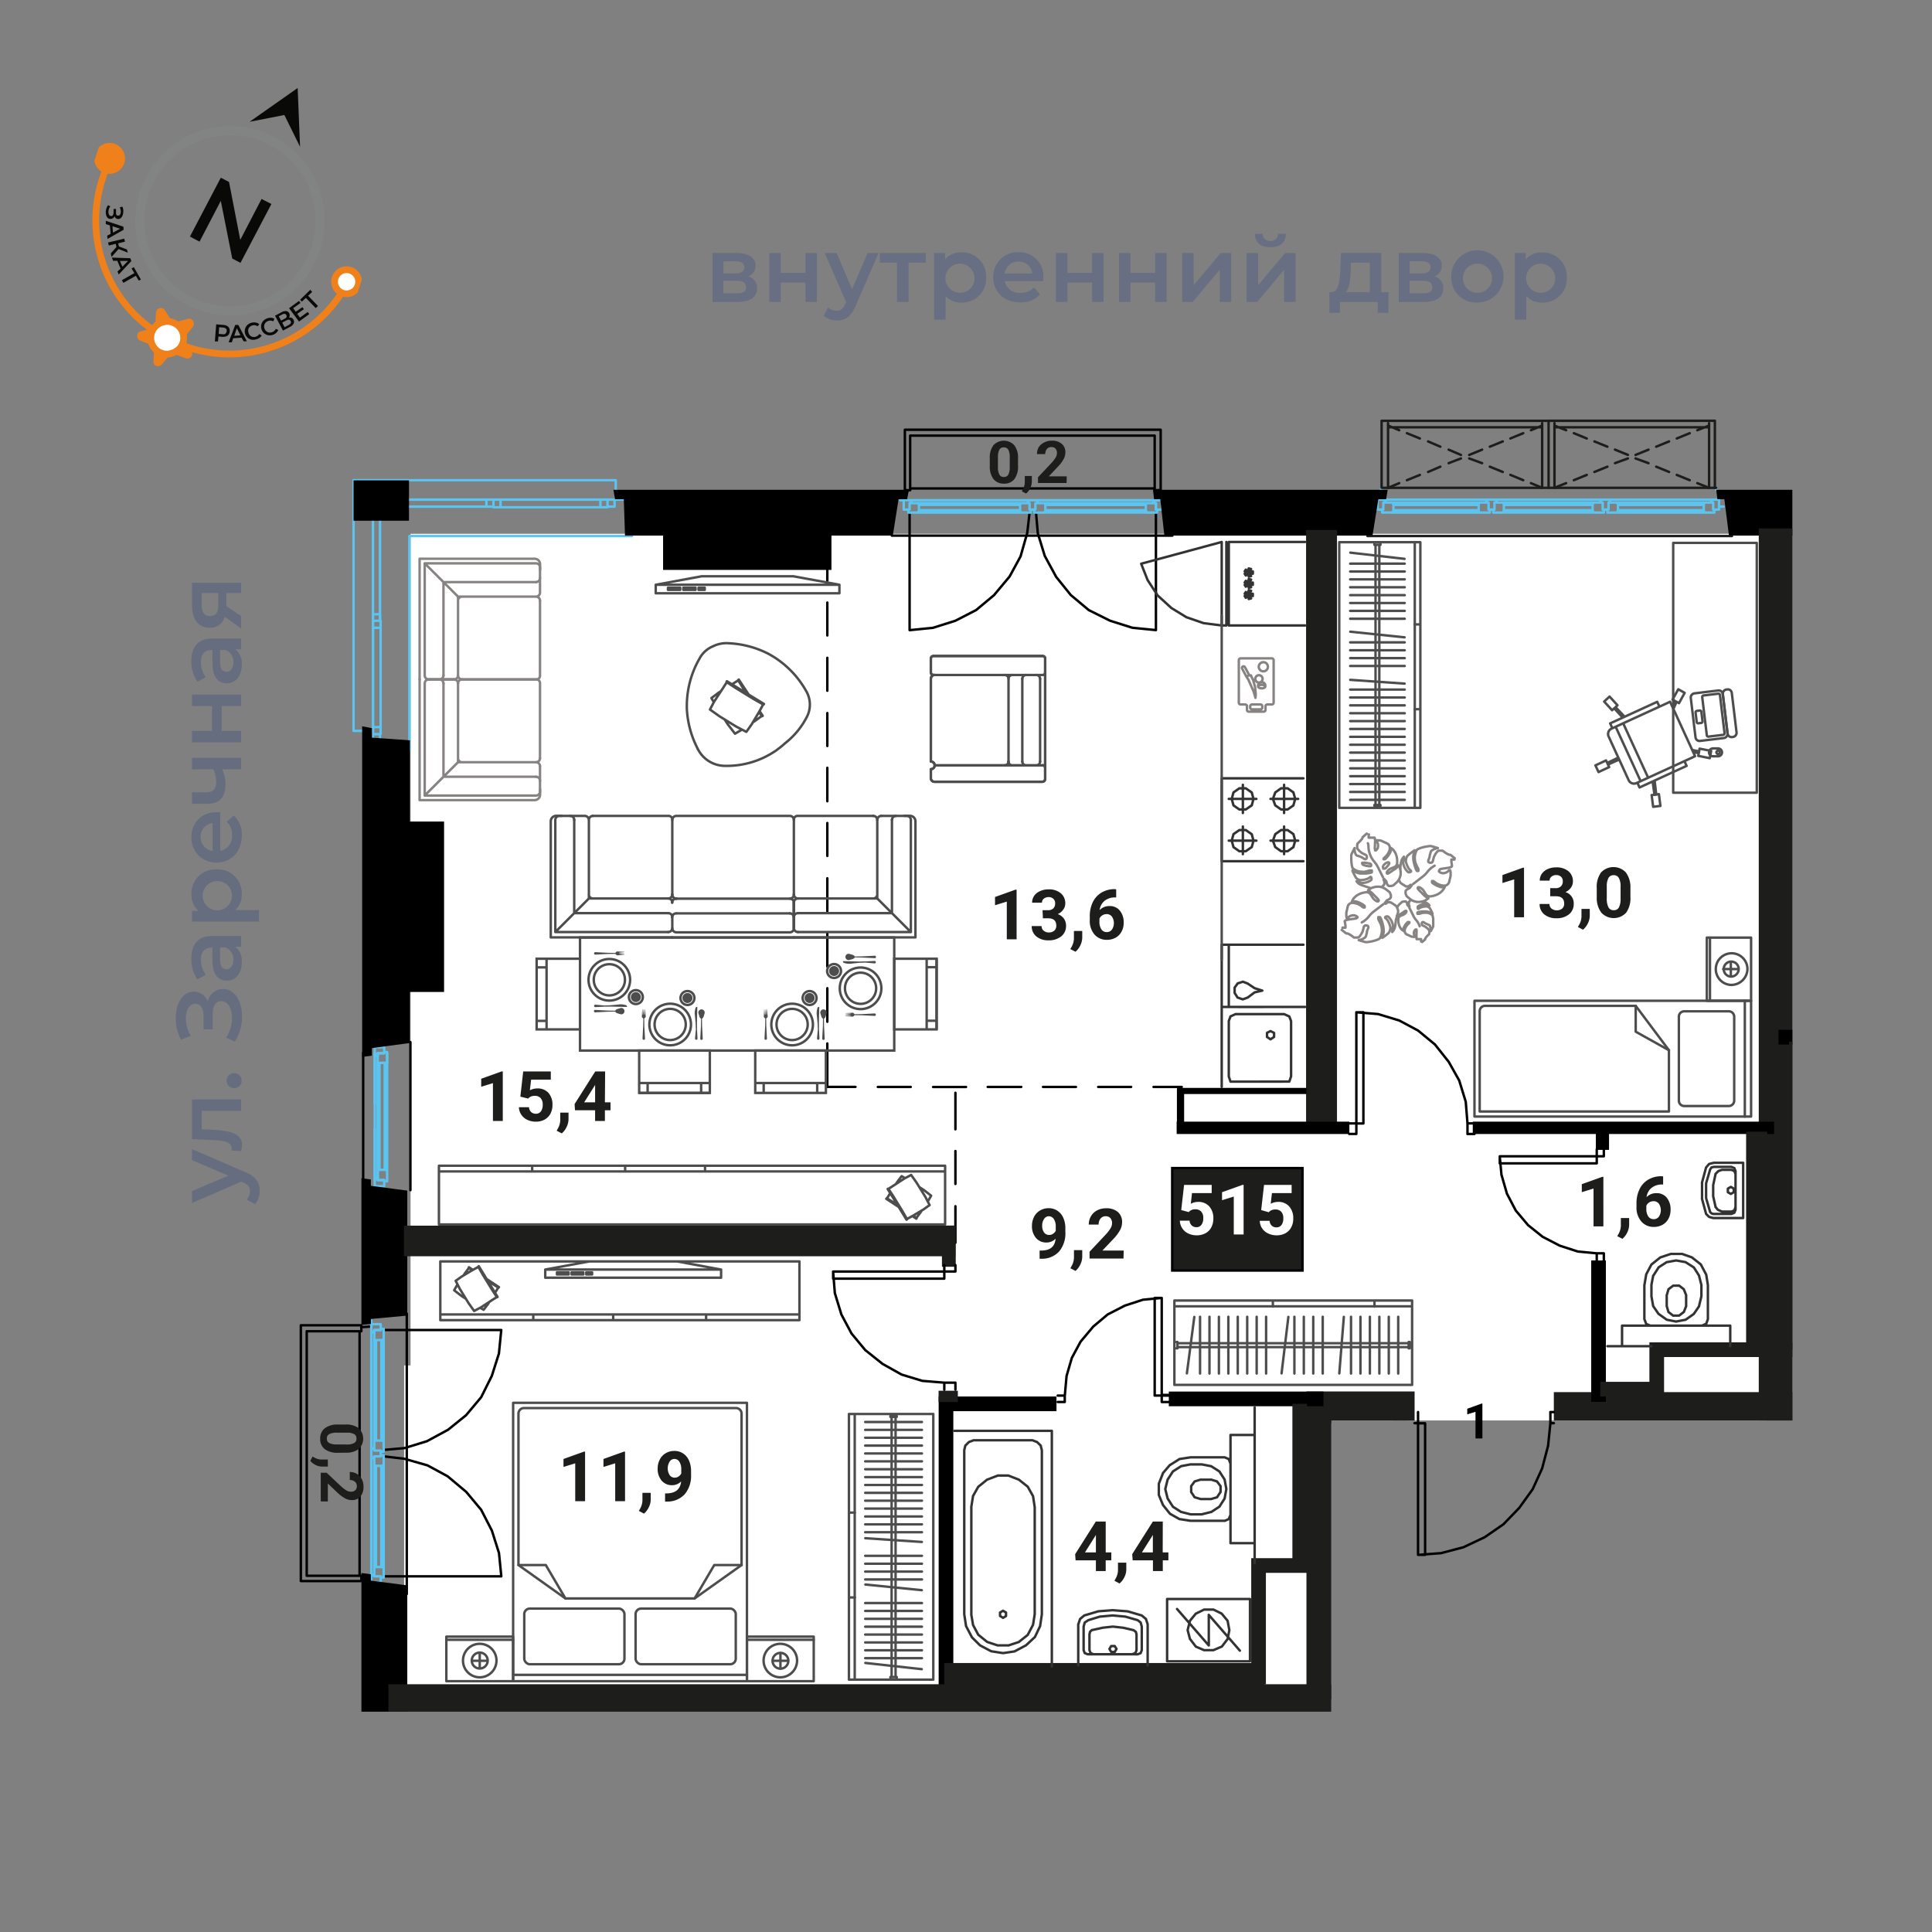<svg xmlns="http://www.w3.org/2000/svg" viewBox="0 0 420 420"><rect x="0" y="0" width="420" height="420" fill="#808080" stroke="none"/><defs><clipPath id="a"><path fill="none" d="M389.64 81.46H61.47l-1.41 290.65h229.33v-63.32h100.25V81.46z"/></clipPath><clipPath id="b"><path transform="rotate(-71.65 49.14 49.255)" fill="none" d="M15.62 17.58h67.04v63.34H15.62z"/></clipPath></defs><g data-name="01 квартира"><path fill="#fff" d="M384.01 116.04H89.25v180.79h-1.4v71.05h197.68v-59.09h98.48V116.04z"/><g fill="none" stroke-linecap="round" stroke-linejoin="round" stroke-width=".53"><path stroke="#000" d="m251.91 106.56.13 2.17"/><path stroke="#5bc5f2" d="M252.05 108.74h1.28"/><path stroke="#000" d="m196.96 108.73.13-2.16"/><path stroke="#5bc5f2" d="M251.29 110.78h.25M251.29 109.38v1.4"/><path stroke="#000" d="m251.29 136.98-5.12-.51M246.17 136.47l-4.85-1.53M241.32 134.94l-4.61-2.3M236.7 132.64l-3.96-3.32M232.75 129.32l-3.2-3.97M229.57 125.35l-2.43-4.47M227.13 120.88l-1.53-4.98M225.61 115.91l-.39-4.48M251.29 136.98v-25.56M223.82 111.42l-.51 4.48M223.3 115.9l-1.42 4.98M221.9 120.88l-2.43 4.47M219.46 125.35l-3.32 3.97M216.15 129.33l-3.97 3.31M212.17 132.64l-4.47 2.3M207.71 134.94l-4.86 1.53M202.86 136.48l-5.11.51M197.74 111.42v25.56"/><path stroke="#5bc5f2" d="m250.63 109.38.39-.64"/><path stroke="#000" d="M197.86 106.18h53.16M193.88 116.44h60.98M251.02 94.7h-53.16M197.86 94.7v11.48M251.02 106.18V94.7M251.02 94.7v11.87M252.32 106.57V93.42M197.86 94.7h53.16M252.32 93.42h-55.61M197.86 106.57V94.7M196.71 93.42v13.15M251.91 106.57h-.13M251.79 106.57h-.13M251.67 106.57h-.14M251.54 106.57h-.13M251.41 106.57h-.13M251.29 106.57h-.13M251.16 106.57h.13M251.28 106.57h.13M251.41 106.57h.13M251.53 106.57h.14M251.66 106.57h.13M197.1 106.57h.26M197.35 106.57h.13M197.48 106.57h.13M197.61 106.57h.13M197.73 106.57h.13M197.86 106.57h-.13M197.74 106.57h-.13M197.61 106.57h-.13M197.48 106.57h-.13M197.36 106.57h-.26M197.09 106.57h0M197.86 106.57h-1.15M251.03 106.57h1.29M196.71 93.42v13.15M252.32 93.42h-55.61M252.32 106.57V93.42M197.86 94.7v11.87M251.02 94.7h-53.16M251.02 106.57V94.7"/><path stroke="#5bc5f2" d="M195.69 108.74h1.27M253.33 108.74h-.77M227.12 109.37h22.11M249.23 111.41h-22.11M249.23 111.41l-.13-.51M249.1 110.91h-21.85M249.23 111.41h-22.11M249.1 109.76h-21.85M249.1 109.75l.13-.38M249.23 109.37h-22.11M227.25 110.91l-.13.51M227.12 109.38l.13.38M249.24 109.38h2.05M249.1 109.75l.13-.38M249.1 110.91v-1.15M249.23 111.41l-.13-.51M251.54 111.42h-2.3M251.54 110.78v.64M224.82 110.78h.26M224.84 111.42v-.64M227.13 111.42h-2.3M227.25 110.91l-.13.51M227.25 109.76v1.15M227.12 109.38l.13.38M225.08 109.38h2.05M225.08 110.78v-1.4M249.1 109.76v1.15M227.25 109.76h21.85M227.25 110.91v-1.15M249.1 110.91h-21.85M199.65 109.38h22.25M221.9 111.42h-22.25M221.9 111.42l-.14-.51M221.75 110.9h-21.98M221.9 111.42h-22.25M221.75 109.75h-21.98M221.76 109.76l.14-.38M221.9 109.38h-22.25M199.77 110.91l-.13.51M199.64 109.38l.13.38M221.89 109.38h1.93M221.76 109.76l.14-.38M221.75 110.9v-1.15M221.9 111.42l-.14-.51M224.06 111.42h-2.16M224.06 110.78v.64M223.81 110.78h.25M223.82 109.38v1.4M197.48 110.78h.26M197.48 111.42v-.64M199.65 111.42h-2.17M199.77 110.91l-.13.51M199.77 109.76v1.15M199.64 109.38l.13.38M197.73 109.38h1.92M197.74 110.78v-1.4M221.75 109.75v1.15M199.77 109.75h21.98M199.77 110.91v-1.15M196.46 110.66v-1.7M221.75 110.9h-21.98M225.08 109.38v1.4M225.73 109.38h-.64M225.35 108.74l.38.64M223.68 108.74h1.65M223.31 109.39l.38-.64M223.82 109.38h-.51M223.82 110.78v-1.4M225.08 110.78h-1.27M198.26 109.38l-.4-.64M250.64 109.38h-24.92M223.3 109.38h-25.05M197.86 108.74h53.16M224.84 110.78h-.78M196.46 108.74h1.4M197.74 110.78h-1.28M197.74 109.38v1.4M198.26 109.38h-.52M197.86 108.74l.4.64M251.29 109.38h-.64M251.29 110.78v-1.4M252.56 110.78h-1.29M252.56 108.74v2.04M251.03 108.74h1.53M250.63 109.38l.39-.64M252.56 109.38v.89"/><path stroke="#000" d="m78.54 288.51 2.17-.13"/><path stroke="#5bc5f2" d="M80.72 288.37v-1.28"/><path stroke="#000" d="m80.71 343.46-2.16-.13"/><path stroke="#5bc5f2" d="M82.77 289.13v-.25M81.36 289.13h1.41"/><path stroke="#000" d="m108.97 289.13-.51 5.12M108.46 294.25l-1.54 4.85M106.92 299.1l-2.3 4.61M104.62 303.72l-3.32 3.96M101.3 307.67l-3.96 3.2M97.34 310.85l-4.48 2.43M92.86 313.29l-4.98 1.53M87.89 314.81l-4.47.39M108.97 289.13H83.41M83.41 316.6l4.47.51M87.88 317.12l4.98 1.42M92.86 318.52l4.48 2.43M97.34 320.96l3.96 3.32M101.31 324.27l3.31 3.97M104.62 328.25l2.3 4.47M106.92 332.71l1.54 4.86M108.47 337.56l.51 5.11M83.41 342.68h25.56"/><path stroke="#5bc5f2" d="m81.36 289.79-.64-.39"/><path stroke="#000" d="M78.17 342.56V289.4M88.43 346.54v-60.98M66.68 289.4v53.16M66.68 342.56h11.49M78.17 289.4H66.68M66.68 289.4h11.87M78.55 288.1H65.4M66.68 342.56V289.4M65.4 288.1v55.61M78.55 342.56H66.68M65.4 343.71h13.15M78.55 288.51v.13M78.55 288.62v.14M78.55 288.75v.14M78.55 288.88v.13M78.55 289.01v.13M78.55 289.13v.13M78.55 289.26v-.13M78.55 289.14v-.13M78.55 289.01v-.13M78.55 288.89v-.14M78.55 288.76v-.14M78.55 343.32v-.26M78.55 343.07v-.13M78.55 342.94v-.13M78.55 342.81v-.13M78.55 342.69v-.13M78.55 342.56v.13M78.55 342.68v.13M78.55 342.81v.13M78.55 342.94v.13M78.55 343.06v.26M78.55 343.33h0M78.55 342.56v1.15M78.55 289.39v-1.29M65.4 343.71h13.15M65.4 288.1v55.61M78.55 288.1H65.4M66.68 342.56h11.87M66.68 289.4v53.16M78.55 289.4H66.68"/><path stroke="#5bc5f2" d="M80.72 344.73v-1.27M80.72 287.09v.77M81.35 313.3v-22.11M83.4 291.19v22.11M83.4 291.19l-.51.13M82.9 291.32v21.85M83.4 291.19v22.11M81.75 291.32v21.85M81.74 291.32l-.39-.13M81.35 291.19v22.11M82.9 313.17l.51.13M81.36 313.3l.39-.13M81.36 291.18v-2.05M81.74 291.32l-.39-.13M82.9 291.32h-1.15M83.4 291.19l-.51.13M83.41 288.88v2.3M82.77 288.88h.64M82.77 315.6v-.26M83.41 315.58h-.64M83.41 313.29v2.3M82.9 313.17l.51.13M81.75 313.17h1.15M81.36 313.3l.39-.13M81.36 315.34v-2.05M82.77 315.34h-1.41M81.75 291.32h1.15M81.75 313.17v-21.85M82.9 313.17h-1.15M82.9 291.32v21.85M81.36 340.77v-22.25M83.41 318.52v22.25M83.41 318.52l-.51.14M82.89 318.67v21.98M83.41 318.52v22.25M81.74 318.67v21.98M81.75 318.66l-.39-.14M81.36 318.52v22.25M82.9 340.65l.51.13M81.36 340.78l.39-.13M81.36 318.53v-1.93M81.75 318.66l-.39-.14M82.89 318.67h-1.15M83.41 318.52l-.51.14M83.41 316.36v2.16M82.77 316.36h.64M82.77 316.61v-.25M81.36 316.6h1.41M82.77 342.94v-.26M83.41 342.94h-.64M83.41 340.77v2.17M82.9 340.65l.51.13M81.75 340.65h1.15M81.36 340.78l.39-.13M81.36 342.69v-1.92M82.77 342.68h-1.41M81.74 318.67h1.15M81.74 340.65v-21.98M82.9 340.65h-1.15M82.64 343.96h-1.7M82.89 318.67v21.98M81.36 315.34h1.41M81.36 314.69v.63M80.72 315.07l.64-.38M80.72 316.74v-1.65M81.37 317.11l-.64-.38M81.36 316.6v.51M82.77 316.6h-1.41M82.77 315.34v1.27M81.36 342.16l-.64.4M81.36 289.78v24.92M81.36 317.12v25.05M80.72 342.56V289.4M82.77 315.58v.78M80.72 343.96v-1.4M82.77 342.68v1.28M81.36 342.68h1.41M81.36 342.16v.52M80.72 342.56l.64-.4M81.36 289.13v.63M82.77 289.13h-1.41M82.77 287.86v1.29M80.72 287.86h2.05M80.72 289.39v-1.53M81.36 289.79l-.64-.39M81.36 287.86h.9M89 116.53v46.52M135.52 108.61h-1.66M137.38 116.53H89M130.54 108.61h-21.73M108.81 110.27v-1.66M108.81 110.27h21.72v-1.66M107.28 108.61v1.66h1.53v-1.66h-1.53M132.07 110.27v-1.66h-1.54v1.66h1.54M105.74 110.14h1.54v-1.53h-1.54v1.53M82.61 108.61h49.46M81.08 159.6v-49.46M82.61 110.14v24.8M82.61 108.61h-1.53v1.53h1.53v-1.53M133.6 110.14v-1.53h-1.53v1.53h1.53M107.28 110.14h-1.54M105.74 108.61h1.54M132.07 108.61H82.61M82.61 110.14v-1.53M107.28 110.14H82.61M132.07 108.61H82.61M81.08 110.14h1.53v24.8M81.08 110.14v49.46M82.61 110.14v24.8M81.08 110.14v49.46M81.08 108.61v24.92M81.08 108.61l-4.22-4.22v54.5h1.91"/><path stroke="#5bc5f2" d="M76.86 104.39h57v4.22H81.08M81.08 136.47v21.6M82.74 158.07h-1.66M82.74 158.07v-21.6h-1.66M82.74 134.94h-1.66v1.53h1.66v-1.53M81.08 159.6h1.66v-1.53h-1.66v1.53M81.08 133.53v1.41h1.53v-1.41h-1.53M81.08 161.13h1.53v-1.53h-1.53v1.53M81.08 134.94v-1.41M82.61 133.53v1.41M81.08 134.94v26.45"/><path stroke="#1d1e1b" d="M376.52 116.53h-79.24"/><path stroke="#5bc5f2" d="M302.9 110.91h18.54M321.44 110.91v-1.15M321.44 109.76H302.9M302.92 109.76v1.15M302.79 111.42l.13-.51M302.92 109.76l-.13-.51M302.78 111.42h18.78M321.56 111.42l-.13-.51M321.44 110.91H302.9M321.44 109.76H302.9M321.43 109.76l.13-.51M321.56 109.25h-18.78M300.72 109.25v1.53M300.72 110.78h-.25M300.48 110.78v.64M300.47 111.41h2.3M302.79 111.42l.13-.51M302.92 110.91v-1.15M302.92 109.76l-.13-.51M302.77 109.24h-2.05M323.6 110.78v-1.54M323.6 109.24h-2.04M321.56 109.25l-.13.51M321.44 109.76v1.15M321.43 110.91l.13.51M321.57 111.42h2.3M323.88 111.42v-.64M323.88 110.78h-.27M326.93 110.91h19.29M346.22 110.91v-1.15M346.22 109.76h-19.29M326.93 109.76v1.15M326.81 111.42l.12-.51M326.93 109.76l-.12-.51M326.79 111.41h19.56M346.35 111.41l-.13-.51M346.22 110.91h-19.29M346.22 109.76h-19.29M346.22 109.75l.13-.51M346.35 109.24h-19.56M324.89 109.25v1.53M324.89 110.78h-.26M324.64 110.78v.64M324.63 111.42h2.18M326.81 111.42l.12-.51M326.93 110.91v-1.15M326.93 109.76l-.12-.51M326.81 109.25h-1.91M348.41 110.78v-1.53M348.41 109.25h-2.04M346.35 109.24l-.13.51M346.22 109.76v1.15M346.22 110.9l.13.52M346.36 111.42h2.3M348.66 111.42v-.64M348.66 110.78h-.25M351.73 110.91h18.65M370.38 110.91v-1.15M370.38 109.76h-18.65M351.73 109.76v1.15M351.59 111.42l.14-.51M351.73 109.76l-.14-.51M351.6 111.42h18.91M370.51 111.42l-.13-.51M370.38 110.91h-18.65M370.38 109.76h-18.65M370.38 109.76l.13-.51M370.51 109.25H351.6M349.68 109.25v1.53M349.68 110.78h-.24M349.44 110.78v.64M349.43 111.42h2.17M351.59 111.42l.14-.51M351.73 110.91v-1.15M351.73 109.76l-.14-.51M351.6 109.25h-1.93M372.43 110.78v-1.53M372.43 109.25h-1.92M370.51 109.25l-.13.51M370.38 109.76v1.15M370.38 110.91l.13.51M370.51 111.42h2.17M372.68 111.42v-.64M372.68 110.78h-.25M323.88 110.78h.76M348.67 110.78h.77M325.14 108.6l.38.64M325.53 109.25h22.23M371.8 109.25l.5-.64M300.99 108.61l.38.64M301.38 109.25h21.59M322.97 109.25l.38-.64M347.75 109.25l.39-.64M349.82 108.62l.38.64M372.3 108.61h-71.31M372.3 108.61h-22.49M323.35 108.61h-22.36M348.14 108.61h-23.01M299.46 110.78h1.26M300.72 110.78v-1.53M300.73 109.25h.64M301.37 109.25l-.38-.64M301 108.61h-1.53M299.46 108.61v2.17M323.62 110.78h1.27M324.89 110.78v-1.53M324.88 109.24h.64M325.52 109.24l-.38-.64M325.14 108.61h-1.8M323.35 108.61l-.38.64M322.96 109.24h.64M323.6 109.24v1.54M348.4 110.78h1.28M349.68 110.78v-1.53M349.69 109.25h.51M350.2 109.25l-.38-.63M349.81 108.61h-1.66M348.14 108.61l-.39.64M347.76 109.25h.65M348.41 109.25v1.53M372.42 110.78h1.28M373.7 110.78v-2.17M373.7 108.61h-1.41M372.3 108.61l-.5.64M371.79 109.25h.64M372.43 109.25v1.53M323.88 110.78h.76M323.34 108.61h1.8M373.7 109.25v.89M299.46 110.14v-.89M348.67 110.78h.77M348.15 108.61h1.66M373.08 106.44v-.39"/><path stroke="#1d1e1b" d="M300.23 106.05h72.85"/><path stroke="#5bc5f2" d="M300.22 106.05v.39M298.56 110.14h.9M373.7 110.13h1.02"/><path stroke="#1d1e1b" d="M300.35 91.48v14.57M336.65 106.05V91.48M332.81 91.48h-32.47M336.65 91.48h-36.3M300.35 91.48v14.57M336.65 91.48v14.57M300.35 91.48h36.3M300.35 91.48v14.57M335.25 106.05V92M301.75 106.05V92M335.25 92v.89M301.75 92.89V92M335.25 92.89h-33.49M336.65 91.48v14.57M372.8 106.04V91.47M369.12 91.49h-32.46M372.8 91.47h-36.15M372.8 106.04V91.47M372.8 91.47v14.57M336.65 91.47h36.15M336.65 91.48v14.57M371.54 106.05V92M337.93 106.05V92M371.54 92v.89M337.93 92.89V92M371.54 92.89h-33.63M301.77 92.51l2.41 1.02M305.85 94.17l2.82 1.15M310.45 95.96l2.67 1.15M314.92 97.75l2.68 1.15M319.39 99.66l2.81 1.03M323.87 101.45l2.82 1.15M328.34 103.23l2.8 1.16M332.81 105.03l2.44 1.02M301.77 106.05l2.41-1.02M305.85 104.39l2.82-1.15M310.45 102.6l2.67-1.15M314.92 100.69l2.68-1.03M319.39 98.9l2.81-1.15M323.87 97.11l2.82-1.15M328.34 95.32l2.8-1.15M332.81 93.53l2.44-1.02M337.91 92.51l2.56 1.02M342.14 94.17l2.81 1.15M346.61 95.96l2.83 1.15M351.08 97.74l2.81 1.15M355.55 99.66l2.82 1.03M360.04 101.45l2.8 1.15M364.52 103.24l2.81 1.15M368.98 105.03l2.56 1.02M337.91 106.05l2.56-1.02M342.14 104.39l2.81-1.15M346.61 102.6l2.83-1.15M351.08 100.69l2.81-1.03M355.55 98.9l2.82-1.15M360.04 97.11l2.8-1.15M364.52 95.32l2.81-1.15M368.98 93.53l2.56-1.02"/><path stroke="#5bc5f2" d="M81.47 227.65v-.66M84.16 256.54v-11.16M84.16 228.96v11.03M81.47 239.99v-11.03M81.47 256.54v-11.16M83.64 231.06v23.25H82.5v-23.25h1.14M84.16 231.06h-.51M82.49 231.06h-.38M84.16 231.06v23.38l-.52-.13v-23.25M82.49 254.31v-23.25M82.5 254.31l-.39.13v-23.38M83.52 256.54h-1.41v-2.1l.39-.13h1.14l.52.13v2.37h-.64v-.27"/><path stroke="#5bc5f2" d="M82.11 228.96h1.41v-.26h.64v2.36h-2.05v-2.1M82.11 229.62l-.64-.4M82.11 255.89v-26.27M81.47 256.28v-27.06 27.06l.64-.39"/><path stroke="#5bc5f2" d="m82.11 229.62-.64-.4v-1.57h2.05v1.31h-1.41v.66M81.47 256.28l.64-.39v.65h1.41v1.32h-2.05v-1.58M83.01 227.65h-.9"/><path stroke="#000" d="M78.95 256.43v-27.6M89.22 226.53v32.2"/></g><g clip-path="url(#a)"><path d="M78.57 341.96v40.95l2.05-.19v-1.1l7.92-.73v-36.24l-7.92-1.04v-1.38l-2.05-.27zM197.63 106.48h-64.27l.33 2.04h1.92l.26 7.92h58.22l1.25-7.92h1.81l.48-2.04zM301.67 106.48h-51.02l.23 2.04h1.35l.9 7.92h45.24l1.27-7.92h1.69l.34-2.04zM410.81 106.48h-37.72l.26 2.04h1.51l1 7.92h31.25l1.43-7.92h1.89l.38-2.04zM78.73 157.89v71.88l2.13-.28v-1.65l8.25-1.1v-65.8l-8.25-.58v-2.06l-2.13-.41z"/><path d="M144.15 116.03h36.6v7.86h-36.6zM88.22 178.59h8.32v37.06h-8.32zM78.57 256.13v31.89l2.05-.19v-1.1l7.92-.73v-27.17l-7.92-1.04v-1.38l-2.05-.28z"/><path fill="#1d1d1b" d="M87.82 266.45H207.7v6.65H87.82zM283.93 115.21h6.72v131.07h-6.72zM382.34 114.88h7.61v194.53h-7.61z"/><path fill="#1d1d1b" d="M337.79 302.63h121.15v6.77H337.79zM284.01 302.49h23.51v6.91h-23.51z"/><path fill="#1d1d1b" d="M284.01 306.33h5.75v63.15h-5.75z"/><path fill="none" stroke="#000" stroke-linecap="round" stroke-linejoin="round" stroke-width=".53" d="M207.7 270.16v-7.93M207.7 257.38v-7.16M207.7 245.5v-7.94M256.9 236.29h-6.13M245.9 236.29h-7.16M233.9 236.29h-7.16M222.01 236.29h-7.29M210.01 236.3h-7.16M197.99 236.29h-7.16M185.97 236.28h-6.13M179.85 236.29v-9.45M179.85 222.12v-7.29M179.85 210.11v-7.17M179.85 198.08v-7.15M179.85 186.07v-7.15M179.85 174.19v-7.28M179.85 162.17v-7.16M179.85 150.16V143M179.85 138.14v-7.15M179.85 126.26v-9.46"/><path d="M255.8 243.83h37.54v2.69H255.8zM320.17 243.83h65.5v2.69h-65.5z"/><path fill="none" stroke="#000" stroke-miterlimit="10" stroke-width="3.19" d="M229.67 305.18h-24.02v64.14M254.09 304.11h33.62M347.51 274.01v30.74M386.63 225.47h61.08v24.12M366.55 369.97v60.32M367.95 384.66h35.42M311.08 370.99v76.17h-20.45"/><path fill="#1d1d1b" d="M401.7 366.78v17.82h-3.83v43.51h3.83v71.44h6.12V366.78h-6.12z"/><path fill="#1d1d1b" d="M407.89 366.14H84.44v6.64H312.5v2.24h53.1v-2.24h42.29v-6.64z"/><path fill="#1d1d1b" d="M205.28 361.53h69.64v6.13h-69.64z"/><path fill="none" stroke="#1d1d1b" stroke-miterlimit="10" stroke-width="3.19" d="M282.55 305.18v35.15h-8.95v25.82M304.37 307.49v62.24M347.89 301.99h12.27v-8.58h22.37M389.3 293.42h25.75v8.57h31.51"/><path fill="#1d1d1b" d="M379.59 246.01h4.59v46.15h-4.59zM388.93 226.45h4.71v66.91h-4.71z"/><path d="M346.92 245.84h2.87v4.13h-2.87zM255.85 236.62h1.57v9.09h-1.57z"/><path d="M255.91 236.5h28.11v1.33h-28.11z"/><path fill="#1d1d1b" d="M204.77 266.43h3v8.96h-3zM204.04 302.33h4.19v2.46h-4.19z"/><path d="M76.86 104.43h12.05v8.77H76.86z"/></g><g data-name="с/у" fill="none" stroke="#333" stroke-linecap="round" stroke-linejoin="round" stroke-width=".53"><path d="m357.48 286.78.39 1.02M357.87 287.81l.9.37M357.47 279.35v7.43M371.28 279.36l-.37-2.3M370.89 277.05l-1.14-2.16M369.75 274.88l-1.92-1.52M367.83 273.35l-2.18-.77M365.66 272.59h-2.42M363.22 272.59l-2.29.77M360.93 273.36l-1.92 1.53M359.01 274.89l-1.15 2.17M357.87 277.06l-.39 2.3M371.28 286.78v-7.42M369.99 288.18l.9-.39M370.91 287.8l.37-1.02M352.62 292.65v-4.47M376.14 288.18v4.47M359.01 281.78v-2.41M369.87 281.79v-2.44M359 279.35l.39-2.04M359.41 277.33l1.15-1.79M360.54 275.53l1.79-1.16M362.35 274.38l2.04-.37M364.38 274.01l2.06.37M366.44 274.39l1.79 1.14M368.23 275.53l1.14 1.8M369.35 277.32l.52 2.03M369.87 281.79l-.52 2.16M369.37 283.96l-1.14 1.66M368.23 285.64l-1.79 1.26M366.44 286.9l-2.06.39M364.39 287.3l-2.04-.4M362.33 286.89l-1.79-1.28M360.56 285.64l-1.15-1.67M359.39 283.96l-.39-2.18M362.33 283.96v-2.42M366.55 283.97v-2.43M366.55 281.54l-.51-1.27M366.03 280.25l-1.01-.77M365.02 279.49h-1.29M363.74 279.49l-1.01.77M362.72 280.26l-.38 1.29M366.55 283.97l-.51 1.27M366.03 285.23l-1.01.77M365.02 286h-1.29M363.74 286.02l-1.01-.78M362.72 285.24l-.38-1.28M376.14 288.18h-23.52M372.56 252.78l-1.02.26M371.54 253.04l-.65.76M370.89 253.79l-.9 3.33M370.01 257.14v3.45M369.99 260.57l.9 3.32M370.89 263.9l.65.64M371.54 264.54l.89.25M372.44 264.79h6.51M378.95 252.78h-6.39M372.93 262.37l.52.63M373.45 263l.9.39M374.35 254.31l-.77.26M373.57 254.57l-.64.64M372.95 255.21l-.52 2.43M372.43 257.64v2.42M372.43 260.06l.52 2.31M374.35 263.39h2.04M376.39 254.31h-2.04M376.39 263.9l.64-.26M377.03 263.64l.26-.64M376.39 253.67l.64.26M377.03 253.93l.26.64M372.43 263.9h3.96M372.56 253.67h3.83M372.56 253.67l-.52.13M372.06 253.8l-.26.39M371.8 263.52l.26.25M372.05 263.77l.38.13M371.78 254.19l-.89 3.06M370.89 257.24v3.2M370.89 260.45l.89 3.07M377.29 254.57V263M376.27 259.55l.64-.38M376.91 259.17v-.77M376.91 258.4l-.64-.38M376.27 258.02l-.65.38M375.62 258.4v.76M375.62 259.17l.65.38M376.39 254.31l.64.26M377.03 254.57l.26.64M377.29 262.37l-.26.76M377.03 263.13l-.64.26M378.95 264.79v-12.01M224.94 327.66l-.37-2.43M224.57 325.24l-1.15-2.04M223.43 323.2l-1.93-1.53M221.51 321.67l-2.3-.9M219.2 320.77h-2.31M216.9 320.78l-2.3.88M214.59 321.66l-1.91 1.54M212.67 323.2l-1.15 2.03M211.53 325.23l-.39 2.43M224.94 350.92l-.37 2.3M224.57 353.23l-1.15 2.17M223.43 355.41l-1.93 1.53M221.51 356.95l-2.3.76M219.2 357.69h-2.31M216.9 357.7l-2.3-.76M214.59 356.93l-1.91-1.54M212.67 355.39l-1.15-2.16M211.53 353.23l-.39-2.3M218.05 351.7l-.64-.4M217.4 351.31v-.76M217.41 350.55l.64-.39M218.06 350.17l.64.38M218.7 350.55v.76M218.7 351.31l-.64.4M226.49 350.94l-.38 2.55M226.11 353.5l-1.15 2.41M224.94 355.91l-1.92 1.79M223.02 357.69l-2.41 1.28M220.62 358.99l-2.56.38M218.05 359.37l-2.56-.4M215.48 358.97l-2.42-1.28M213.07 357.7l-1.79-1.77M211.28 355.91l-1.27-2.42M210.01 353.49l-.39-2.56M226.49 315.27v35.67M224.45 313.1l1.01.4M225.46 313.5l.78.75M226.23 314.25l.26 1.02M211.66 313.1h12.78M209.61 315.27l.25-1.02M209.87 314.25l.77-.77M210.63 313.49l1.02-.39M209.62 350.93v-35.66M228.66 311.05h-21.22M228.66 362.29v-51.24M224.94 327.66v23.26M211.16 327.68v23.25M235.7 351.2l-.9.75M234.8 351.95l-.38 1.15M249.49 353.09l-.38-1.15M249.11 351.95l-.9-.76M248.21 353.61l-.24-.89M247.97 352.72l-.64-.5M235.57 353.61l.24-.88M235.82 352.72l.77-.51M241.18 358.47l.39.64M241.58 359.12h.76M242.33 359.11l.39-.64M242.72 358.47l-.39-.64M242.34 357.84h-.76M241.57 357.83l-.39.64M237.73 359.62h-1.27M247.07 358.73l-.25.65M246.79 359.36l-.62.25M237.73 359.62l-.64-.25M237.09 359.37l-.25-.64M246.18 359.62h-8.44M246.43 354.39l.51.38M246.93 354.76l.14.53M237.34 354.37l-.39.38M236.96 354.76l-.12.52M236.84 355.28v3.45M247.07 358.73v-3.44M241.94 353.61l-2.3.25M239.65 353.87l-2.3.51M246.42 354.38l-2.17-.51M244.26 353.87l-2.31-.26M236.44 359.62l-.64-.26M235.81 359.37l-.24-.64M247.33 359.62l.64-.24M247.97 359.37l.24-.64M247.32 359.63h-.51M235.57 353.61v5.13M241.94 351.18l-2.81.26M239.13 351.43l-2.55.78M247.32 352.21l-2.68-.77M244.63 351.44l-2.69-.25M248.21 358.73v-5.12M234.4 353.09v8.95M241.94 350.04l-3.2.24M238.75 350.29l-3.05.9M248.21 351.19l-3.06-.9M245.15 350.29l-3.19-.24M249.49 362.05v-8.96M241.96 359.62h5.11M266.24 330.62l.89-.39M267.12 330.22l.38-.9M258.82 330.61h7.41M258.82 316.81l-2.43.37M256.4 317.19l-2.04 1.29M254.34 318.46l-1.54 1.79M252.82 320.26l-.9 2.3M251.92 322.57v2.42M251.92 324.99l.9 2.18M252.8 327.15l1.54 1.92M254.36 329.09l2.04 1.15M256.39 330.23l2.43.38M266.23 316.81h-7.41M267.5 318.21l-.38-1.02M267.13 317.19l-.9-.38M272.75 335.47h-5.23M267.52 311.95h5.23M261.26 329.21h-2.44M261.26 318.35h-2.44M258.82 329.2l-2.05-.52M256.77 328.69l-1.79-1.14M254.98 327.54l-1.15-1.79M253.83 325.75l-.51-2.04M253.32 323.71l.51-2.05M253.83 321.66l1.15-1.78M254.98 319.88l1.79-1.15M256.77 318.73l2.05-.39M261.25 318.34l2.04.4M263.3 318.74l1.79 1.14M265.09 319.88l1.14 1.78M266.22 321.66l.38 2.04M266.6 323.7l-.38 2.05M266.23 325.75l-1.14 1.79M265.09 327.54l-1.79 1.16M263.29 328.69l-2.04.51M263.29 325.88h-2.3M263.29 321.67h-2.3M260.98 321.66l-1.27.39M259.71 322.05l-.76 1.02M258.95 323.07v1.27M258.95 324.36l.76 1.14M259.71 325.49l1.27.38M263.29 321.65l1.28.4M264.57 322.06l.77 1.01M265.34 323.07v1.27M265.34 324.34l-.77 1.16M264.57 325.5l-1.28.37M267.5 311.95v23.52M262.77 351.05l6.77 7.79M255.88 349.78l6.89 7.92M262.78 351.06v6.64M258.18 354.38l.51-2.04M258.69 352.34l1.27-1.55M259.96 350.8l1.8-.89M261.75 349.91h2.04M263.8 349.91l1.79.88M265.6 350.81l1.28 1.54M266.87 352.34l.38 2.04M267.25 354.38l-.38 1.93M266.88 356.3l-1.28 1.67M265.59 357.96l-1.79.76M263.79 358.73h-2.04M261.76 358.73l-1.8-.77M259.96 357.95l-1.27-1.66M258.69 356.3l-.51-1.92M271.74 347.61h-18.02M253.72 347.62v13.53M253.72 361.15h18.02M272.75 305.95v33.86M271.74 361.15v-13.54M359.01 292.65h-9.57"/></g><g fill="none" stroke="#333" stroke-linecap="round" stroke-linejoin="round" stroke-width=".53"><path d="M280.67 221.97v12.02M267.12 221.98l.38-1.02M267.5 220.95l1.15-.51M280.67 233.99l-.39 1.14-12.78.01-.38-1.15M268.67 220.46h10.48M267.13 234v-12.02M265.58 218.9h18.15M265.59 236.29v-17.38M276.19 224.15l-.76.38M275.44 224.54v.9M275.43 225.42l.76.51M276.2 225.94l.76-.51M276.97 225.43v-.89M276.97 224.54l-.77-.39M279.14 220.45l1.15.52M280.28 220.96l.39 1.02M276.72 173.68l.51 1.41M277.23 175.08l1.27.89M278.49 175.97h1.41M279.92 175.97l1.27-.89M281.17 175.08l.4-1.41M281.57 173.67l-.4-1.4M281.19 172.27l-1.27-.9M279.9 171.37h-1.41M278.5 171.37l-1.27.9M277.23 172.28l-.51 1.4M276.72 182.76l.51-1.41M277.23 181.34l1.27-.89M278.49 180.45h1.41M279.92 180.45l1.27.89M281.17 181.34l.4 1.41M281.57 182.75l-.4 1.4M281.19 184.15l-1.27.9M279.9 185.05h-1.41M278.5 185.05l-1.27-.9M277.23 184.16l-.51-1.4M272.5 173.67l-.38 1.42M272.11 175.08l-1.29.89M270.83 175.97h-1.39M269.42 175.97l-1.28-.89M268.15 175.08l-.39-1.41M267.76 173.67l.39-1.4M268.14 172.27l1.28-.9M269.44 171.37h1.39M270.82 171.37l1.29.9M272.12 172.27l.38 1.41M272.5 182.76l-.38-1.41M272.11 181.34l-1.29-.89M270.83 180.45h-1.39M269.42 180.45l-1.28.89M268.15 181.34l-.39 1.41M267.76 182.75l.39 1.4M268.14 184.15l1.28.9M269.44 185.05h1.39M270.82 185.05l1.29-.9M272.12 184.16l.38-1.4M265.59 169.2v18.02M265.59 187.22h17.77M283.36 169.2h-17.77M282.21 173.67h-6.01M279.15 170.61v6.14M282.21 182.75h-6.01M279.15 185.69v-6.01M267.12 173.67h6.01M270.19 170.61v6.13M267.12 182.75h6.01M270.19 185.69v-6.01M270.82 129.95l.64-.37M270.58 129.58l.63-.25M270.83 129.96l-.24-.38M270.83 128.69l.5.38M270.58 129.07l.63.26M270.83 128.69l-.24.38M271.46 130.21v-.63M271.98 130.09l-.38-.64M271.47 130.22l.51-.13M271.46 128.29l-.13.78M271.98 128.43l-.38.77M271.47 128.3l.51.13M272.35 129.07l-.75.12M272.35 129.58l-.75-.13M272.35 129.07v.51M270.82 127.53l.64-.39M270.58 127.15l.63-.25M270.83 127.54l-.24-.39M270.83 126.26l.5.38M270.58 126.64l.63.26M270.83 126.26l-.24.38M271.46 127.78v-.64M271.98 127.66l-.38-.63M271.47 127.79l.51-.13M271.46 125.88l-.13.75M271.98 126l-.38.77M271.47 125.88l.51.12M272.35 126.64l-.75.13M272.35 127.15l-.75-.12M272.35 126.64v.51M270.82 125.1l.64-.37M270.58 124.73l.63-.26M270.83 125.11l-.24-.38M270.83 123.83l.5.38M270.58 124.21l.63.26M270.83 123.83l-.24.38M271.46 125.36v-.63M271.98 125.24l-.38-.64M271.47 125.36l.51-.12M271.46 123.56l-.13.65M271.98 123.7l-.38.64M271.47 123.57l.51.13M272.35 124.21l-.75.13M272.35 124.73l-.75-.13M272.35 124.21v.52M248.08 122.55l1.41 3.58M249.5 126.13l2.17 3.33M251.67 129.45l2.94 2.69M254.59 132.14l3.33 2.04M257.92 134.18l3.71 1.28M261.62 135.46l3.97.51M265.59 117.82l-17.51 4.73M265.59 135.97v-18.15M266.6 135.97h-1.02M266.6 117.82v18.15M267.13 135.46h-.51M267.13 135.97v-18.15M283.73 135.97h-16.61M267.12 117.82h16.61M265.58 218.9h18.15M271.21 213.8l-1.03-.39M270.19 213.42l-1.15.37M269.04 213.81l-.64.89M268.4 214.69v1.16M268.4 215.85l.64 1.02M269.04 216.86l1.15.39M270.18 217.25l1.03-.38M274.42 215.35l-1.66-.52M272.75 214.83l-1.54-1.03M271.21 216.88l1.54-1.15M272.76 215.73l1.66-.38M267.13 218.92v-13.55M283.36 205.37h-17.77M265.59 205.36v13.55M269.18 218.91h5.49"/></g><g fill="none" stroke="#000" stroke-linecap="round" stroke-linejoin="round" stroke-width=".53"><path d="M205.27 276.41h2.43M207.7 276.41v-1.39M205.28 275.03v1.39M205.28 300.58v1.54M207.7 302.1v-1.52M207.7 300.58h-2.43M181.12 276.42v1.54M181.12 277.97h24.16M205.28 277.97v-1.55M205.28 276.42h-24.16M205.28 300.58l-4.73-.39M200.55 300.2l-4.6-1.4M195.95 298.79l-4.09-2.29M191.84 296.48l-3.69-2.94M188.14 293.55l-3.07-3.71M185.08 289.83l-2.18-4.09M182.91 285.75l-1.41-4.6M181.49 281.14l-.38-4.72M254.09 303.25h-1.53M252.55 303.38v1.4M252.56 304.79h1.53M254.09 303.39h-1.53M231.47 303.39h-1.53M229.94 304.78h1.53M231.47 304.78v-1.39M252.55 282.16h-1.54M251.02 282.17v21.22M251.01 303.38h1.54M252.55 303.38v-21.22M231.48 303.39l.38-4.21M231.85 299.17l1.15-3.95M233 295.21l1.92-3.57M234.93 291.64l2.68-3.19M237.6 288.44l3.2-2.69M240.8 285.75l3.7-1.9M244.5 283.84l3.97-1.29M248.46 282.55l4.09-.39M308.27 309.39v-2.43M307.5 309.39h.77M337.02 309.39h.77M337.04 306.97v2.43M308.28 338.01h1.53M309.81 338.01v-28.6M309.81 309.41h-1.53M308.27 309.39v28.62M337.04 309.4l-.51 4.99M336.52 314.38l-1.28 4.86M335.24 319.24l-2.04 4.48M333.21 323.71l-2.94 4.09M330.27 327.8l-3.45 3.58M326.81 331.38l-4.09 2.82M322.73 334.19l-4.6 2.17M318.13 336.36l-4.86 1.28M313.27 337.64l-4.98.38M309.81 331.52v3.56M309.81 331.52v-3.34M337.79 306.97h-.77M347.13 251.37h1.53M348.66 251.37v-1.53M347.12 249.84v1.53M347.12 272.46V274M348.66 274v-1.54M348.66 272.46h-1.53M326.04 251.37v1.54M326.03 252.9h21.09M347.12 252.9v-1.53M347.12 251.37h-21.09M347.12 272.46l-4.09-.39M343.04 272.08l-3.96-1.28M339.08 270.8l-3.7-1.92M335.37 268.88l-3.19-2.55M332.19 266.34l-2.7-3.21M329.5 263.13l-1.93-3.69M327.58 259.44l-1.15-3.98M326.41 255.46l-.38-4.09M294.86 244.22h-1.55M293.31 246.51h1.55M294.86 246.51v-2.29M319.02 244.23v2.29M319.01 246.52h1.53M320.54 244.21h-1.53M294.86 220.06v24.16M294.86 244.23h1.53M296.39 244.23v-24.17M296.39 220.06h-1.53M319.02 244.23l-.38-4.73M318.63 239.48l-1.41-4.59M317.22 234.89l-2.3-4.09M314.91 230.8l-2.94-3.71M311.98 227.09l-3.71-3.06M308.27 224.03l-4.08-2.18M304.19 221.85l-4.6-1.4M299.59 220.45l-4.74-.39"/></g><path fill="none" stroke="#4d4d4d" stroke-linecap="round" stroke-linejoin="round" stroke-width=".53" d="M111.55 365.47H97.03v-9.68h14.52zM176.9 365.47h-14.52v-9.68h14.52z"/><rect x="138.17" y="349.69" width="21.78" height="12.1" rx="1.21" fill="none" stroke="#4d4d4d" stroke-linecap="round" stroke-linejoin="round" stroke-width=".53"/><rect x="113.97" y="349.69" width="21.78" height="12.1" rx="1.21" fill="none" stroke="#4d4d4d" stroke-linecap="round" stroke-linejoin="round" stroke-width=".53"/><path fill="none" stroke="#4d4d4d" stroke-linecap="round" stroke-linejoin="round" stroke-width=".53" d="M162.38 365.47h-50.83v-60.51h50.83z"/><path d="M113.92 306.1H160a1.21 1.21 0 0 1 1.21 1.21v32.92L151 347.49h-28.08l-10.21-7.26v-32.92a1.21 1.21 0 0 1 1.21-1.21Z" fill="none" stroke="#4d4d4d" stroke-linecap="round" stroke-linejoin="round" stroke-width=".53"/><path fill="none" stroke="#4d4d4d" stroke-linecap="round" stroke-linejoin="round" stroke-width=".53" d="M112.71 340.23h5.94l4.27 7.26M161.22 340.23h-5.95l-4.27 7.26M176.88 356.48h-14.47M111.55 356.48H97.08M100.65 361a3.64 3.64 0 1 1 3.64 3.63 3.63 3.63 0 0 1-3.64-3.63Z"/><path d="M102.56 361a1.73 1.73 0 1 1 1.73 1.72 1.72 1.72 0 0 1-1.73-1.72ZM104.29 362.71v-3.34M105.94 361.04h-3.31M166 361a3.64 3.64 0 1 1 3.63 3.63A3.63 3.63 0 0 1 166 361Z" fill="none" stroke="#4d4d4d" stroke-linecap="round" stroke-linejoin="round" stroke-width=".53"/><circle cx="169.66" cy="361.04" r="1.72" fill="none" stroke="#4d4d4d" stroke-linecap="round" stroke-linejoin="round" stroke-width=".53"/><path fill="none" stroke="#4d4d4d" stroke-linecap="round" stroke-linejoin="round" stroke-width=".53" d="M169.66 362.71v-3.34M171.32 361.04h-3.31M111.55 364.1h50.83M291.14 175.62v-57.75h17.63v57.75zM307.56 118.06v57.54M307.51 135.74h1.18M307.51 154.17h1.18M298.78 118.44h1.32M300.1 118.26v.18M298.78 118.26v.18M298.78 175h1.32M298.78 175.17h1.32M300.1 175v.17M298.78 175v.17M299.85 118.44V175M299.03 118.44V175M293.55 120.14l11.78 1.35M293.52 122.53h11.85M293.52 124.24h11.85M293.52 125.95h11.85M293.52 127.66h11.85M293.52 129.38h11.85M293.52 131.09h11.85M293.52 132.8h11.85M293.52 134.51h11.85M293.54 137.32l11.8 1.23M293.52 139.64h11.85M293.52 141.36h11.85M293.52 143.07h11.85M293.52 144.78h11.85M293.53 147.79l11.82.82M293.52 149.91h11.85M293.52 151.63h11.85M293.52 153.34h11.85M293.52 155.05h11.85M293.52 156.76h11.85M293.52 158.47h11.85M293.52 160.18h11.85M293.52 161.9h11.85M293.52 163.61h11.85M293.52 165.32h11.85M293.52 167.03h11.85M293.52 168.74h11.85M293.52 170.45h11.85M293.52 172.16h11.85M293.52 173.88h11.85M202.89 307.39v57.75h-18.34v-57.75zM185.81 364.95V307.4M185.87 347.27h-1.23M185.87 328.83h-1.23M194.94 364.57h-1.37M193.57 364.74v-.17M194.94 364.74v-.17M194.94 308.01h-1.37M194.94 307.83h-1.37M193.57 308.01v-.18M194.94 308.01v-.18M193.83 364.57v-56.56M194.69 364.57v-56.56M200.38 362.86l-12.25-1.35M200.42 360.47h-12.33M200.42 358.76h-12.33M200.42 357.05h-12.33M200.42 355.34h-12.33M200.42 353.63h-12.33M200.42 351.92h-12.33M200.42 350.2h-12.33M200.42 348.49h-12.33M200.39 345.69l-12.26-1.23M200.42 343.36h-12.33M200.42 341.65h-12.33M200.42 339.94h-12.33M200.42 338.22h-12.33M200.4 335.21l-12.29-.82M200.42 333.09h-12.33M200.42 331.38h-12.33M200.42 329.67h-12.33M200.42 327.95h-12.33M200.42 326.24h-12.33M200.42 324.53h-12.33M200.42 322.82h-12.33M200.42 321.11h-12.33M200.42 319.4h-12.33M200.42 317.68h-12.33M200.42 315.97h-12.33M200.42 314.26h-12.33M200.42 312.55h-12.33M200.42 310.84h-12.33M200.42 309.13h-12.33M306.98 301.06H255.3v-18.34h51.68zM255.51 283.98h51.44M276.71 284.04v-1.23M298.8 284.04v-1.23M255.97 293.11v-1.37M255.76 291.74h.21M255.76 293.11h.21M306.23 293.11v-1.37M306.44 293.11v-1.37M306.23 291.74h.21M306.23 293.11h.21M255.97 292h50.26M255.97 292.85h50.26M258.02 298.55l1.61-12.25M260.88 298.59v-12.33M262.93 298.59v-12.33M264.98 298.59v-12.33M267.03 298.59v-12.33M269.08 298.59v-12.33M271.13 298.59v-12.33M273.19 298.59v-12.33M275.24 298.59v-12.33M278.6 298.56l1.48-12.27M281.39 298.59v-12.33M283.44 298.59v-12.33M285.49 298.59v-12.33M287.55 298.59v-12.33M291.15 298.57l.99-12.29M293.7 298.59v-12.33M295.75 298.59v-12.33M297.8 298.59v-12.33M299.86 298.59v-12.33M301.91 298.59v-12.33M303.96 298.59v-12.33M366.65 166.49l-.48-1.04M355.94 170.14l.48 1.05M356.42 171.19l10.23-4.69M360.74 153.61l-.48-1.04M360.26 152.57l-10.23 4.69M350.03 157.26l.48 1.04M368 164.63l-12.25 5.61a1.28 1.28 0 0 1-1.69-.63l-4.36-9.51a1.28 1.28 0 0 1 .63-1.7l12.24-5.61M368.49 164.39l-5.43-11.84M368.49 164.39l-.52.24M363.06 152.55l-.52.24M356.63 169.75l-5.31-11.57M358.27 169.02l-5.38-11.73M349.56 166.21l2.36-1.05M349.82 166.76l-.26-.55M347.51 167.84l2.31-1.08M346.83 166.38l.68 1.46M349.14 165.31l-2.31 1.08M349.4 165.86l-.26-.55M351.72 164.74l-2.32 1.12M350.92 153.98l1.84 2.03M350.46 154.4l.46-.42M348.73 152.51l1.73 1.89M349.9 151.43l-1.17 1.08M351.63 153.32l-1.73-1.9M351.2 153.72l.43-.4M353.18 155.81l-1.98-2.09M364.13 152.38l-.61 1.15M363.6 152.08l.53.3M364.84 149.84l-1.24 2.24M366.23 150.62l-1.39-.78M365 152.86l1.23-2.24M364.47 152.56l.53.3M363.77 154.15l.7-1.59M360.05 172.72l-.33-2.86M360.63 172.64l-.58.08M360.96 175.19l-.33-2.55M359.38 175.39l1.58-.19M359.05 172.84l.33 2.55M359.67 172.76l-.62.09M359.29 170.05l.38 2.71M349.4 165.86l.16.35M369.37 163.35l-1.46-.31M369.48 162.75l-.11.59M371.99 163.24l-2.51-.49M371.69 164.82l.3-1.57M369.18 164.32l2.51.5M369.3 163.72l-.12.6M368.13 163.53l1.17.19M369.3 163.75l.07-.37M359.67 172.8l.38-.05M364.04 152.35l.43.24M350.93 154.01l.28-.26"/><path fill="none" stroke="#4d4d4d" stroke-linecap="round" stroke-linejoin="round" stroke-width=".53" d="M363.74 118.02h18.17v54.31h-18.17z"/><path d="M371.53 163.56h0a.86.86 0 0 1 .86-.86h1.1a.87.87 0 0 1 .86.86h0a.86.86 0 0 1-.86.85h-1.1a.85.85 0 0 1-.86-.85Z" fill="none" stroke="#4d4d4d" stroke-linecap="round" stroke-linejoin="round" stroke-width=".53"/><path d="M373.51 163.91a.36.36 0 1 1 .35-.35.36.36 0 0 1-.35.35Z" fill="none" stroke="#4d4d4d" stroke-linecap="round" stroke-linejoin="round" stroke-width=".53"/><rect x="366.34" y="152.08" width="10.41" height="7" rx=".86" transform="rotate(83.14 371.544 155.588)" fill="none" stroke="#4d4d4d" stroke-miterlimit="10" stroke-width=".53"/><rect x="370.81" y="154.06" width="10.41" height="1.96" rx=".86" transform="rotate(83.14 376.012 155.05)" fill="none" stroke="#4d4d4d" stroke-miterlimit="10" stroke-width=".53"/><rect x="367.96" y="153.53" width="9.01" height="3.88" rx=".3" transform="rotate(83.14 372.47 155.473)" fill="none" stroke="#4d4d4d" stroke-miterlimit="10" stroke-width=".53"/><rect x="367.99" y="155.21" width="2.72" height="1.27" rx=".3" transform="rotate(83.14 369.35 155.852)" fill="none" stroke="#4d4d4d" stroke-miterlimit="10" stroke-width=".53"/><path fill="none" stroke="#4d4d4d" stroke-linecap="round" stroke-linejoin="round" stroke-width=".53" d="M95.72 274.22h78.07v12.77H95.72zM173.67 285.75H95.79M133.3 285.75v1.16M153.5 285.75v1.16M115.93 285.75v1.16M156.76 277.76h-38.23M118.53 277.76v-1.77M118.53 275.99l9.55-1.76M128.08 274.22h19.12M147.2 274.22l9.56 1.77M156.76 275.99v1.77M121.08 277.05h2.54M123.62 277.05v-.44M123.62 276.61h-2.54M121.08 276.61v.44M124.26 277.05h2.55M126.81 277.05v-.44M126.81 276.61h-2.55M124.26 276.61v.44M127.45 277.05h1.27M128.72 277.05v-.44M128.72 276.61h-1.27M127.45 276.61v.44M156.76 275.99h-38.23M105.15 284.72h0M105.15 284.72l.04-.05M108.18 280.14l.08-.12M105.63 278.16l.01.01M106.01 278.41l1.27.84M108.26 280.02h0M108.26 280.02h0M101.95 275.6l-.06.08M101.9 275.67l.01.01M102.38 275.98l.26.17M105.6 278.12h.01M105.98 278.37l1.9 1.25M108.32 279.92h.01M101.89 275.68l-.01-.08M101.89 275.68l.01.01M105.62 278.15l.01.01M106 278.4l1.41.94M108.31 279.93h0M101.88 275.6l.01-.04M101.94 275.49v.03M101.94 275.49l.86.57M105.39 277.77l.01.01M105.77 278.03l2.7 1.78M101.94 275.52l.01.08M101.94 275.52l.84.55M105.42 277.82l.01.01M105.8 278.07l2.65 1.75M101.95 275.6l.76.51M105.5 277.95h.01M105.88 278.2l2.49 1.65M108.37 279.85l-.06.08M108.31 279.93l.08-.02M108.39 279.91l.04-.03M108.47 279.81l-.03.01M108.45 279.82l-.08.03M101.92 275.66l-.84 1.13M101.92 275.66l.71.5M101.08 276.79l-.33.49M99.46 279.21l-.73 1.28M98.73 280.49l1.6 1.24M100.33 281.73l.97.63M104.38 284.3l.76.43M105.14 284.73l.97-1.28M106.11 283.45l.27-.44M107.62 281.03l.71-1.13M108.33 279.9l-1.65-1.02M106.68 278.88l-.64-.42M105.67 278.21h-.01M104.63 276.54l2.69 4.39M107.89 282.04h0M107.89 282.04h0M103.09 284.98v.01M103.09 284.99l.05-.03M107.76 282.12l.13-.07M103.97 275.41l-.02.01M103.97 275.41l.07-.05M103.97 275.41l.01.01M104.25 275.87l3.47 5.66M107.99 281.98h.01M103.95 275.42l.03-.07M103.95 275.42l.01.01M104.55 276.38l2.86 4.68M107.98 281.98v.01M103.98 275.35l.03-.04M104.08 275.26l-.01.03M104.08 275.26l4.09 6.68M104.07 275.29l-.03.07M104.07 275.29l4.07 6.65M104.04 275.36l4.03 6.58M108 281.98l-.02.01M108 281.98l.07-.05M107.98 281.99l.08.01M108.06 282l.04-.01M108.17 281.94h-.03M108.14 281.94h-.08M103.99 275.41l-1.24.68M103.99 275.41l1.02 1.78M102.75 276.08l-2.36 1.42M100.39 277.5l-1.33.94M99.06 278.44l.93 1.8M99.99 280.24l1.88 3.06M101.87 283.3l1.2 1.69M103.07 284.99l1.42-.74M104.49 284.25l2.32-1.51M106.81 282.73l1.2-.76M108.01 281.97l-1.07-1.63M106.94 280.34l-1.93-3.15M205.46 266.19H95.42v-12.77h110.04zM95.58 254.66h109.77M135.9 254.67v-1.16M115.69 254.67v-1.16M153.27 254.67v-1.16M196 255.7h0M196 255.7l-.04.05M192.97 260.28l-.08.12M195.52 262.26l-.01-.01M195.14 262l-1.27-.84M192.89 260.4h0M192.89 260.4h0M199.2 264.82l.06-.08M199.25 264.75l-.01-.01M198.77 264.44l-.26-.18M195.55 262.3h-.01M195.16 262.05l-1.89-1.26M192.82 260.5h0M199.26 264.74v.07M199.26 264.74l-.01-.01M195.52 262.27l-.01-.01M195.14 262.01l-1.4-.93M192.83 260.48h0M199.26 264.82v.04M199.21 264.93v-.03M199.21 264.93l-.86-.57M195.76 262.65l-.01-.01M195.38 262.39l-2.71-1.78M199.21 264.9l-.01-.08M199.21 264.9l-.84-.55M195.73 262.6l-.01-.01M195.35 262.34l-2.65-1.74M199.2 264.82l-.77-.51M195.65 262.47h-.01M195.27 262.22l-2.49-1.65M192.78 260.57l.05-.09M192.83 260.48l-.07.03M192.76 260.51l-.04.02M192.67 260.61l.03-.01M192.7 260.6l.08-.03M199.22 264.76l.85-1.14M199.22 264.76l-.7-.5M200.07 263.63l.33-.5M201.69 261.21l.73-1.28M202.42 259.93l-1.6-1.24M200.82 258.69l-.97-.63M196.76 256.12l-.75-.43M196.01 255.69l-.97 1.28M195.04 256.97l-.28.43M193.53 259.38l-.71 1.14M192.82 260.51l1.65 1.03M194.47 261.53l.64.43M195.48 262.2l.01.01M196.51 263.88l-2.69-4.39M193.25 258.38v-.01M193.26 258.38l-.01-.01M198.06 255.43h0M198.06 255.43l-.05.03M193.38 258.29l-.13.08M197.18 265.01l.01-.01M197.18 265.01l-.07.04M197.18 265.01l-.01-.02M196.9 264.55l-3.48-5.67M193.15 258.44h0M197.19 265l-.02.07M197.19 265v-.01M196.6 264.03l-2.87-4.68M193.17 258.43h0M197.17 265.07l-.03.04M197.07 265.15l.01-.02M197.07 265.15l-4.1-6.68M197.08 265.13l.03-.08M197.08 265.13l-4.08-6.65M197.11 265.05l-4.03-6.57M193.15 258.44l.02-.01M193.15 258.44l-.07.04M193.17 258.43l-.08-.01M193.09 258.42l-.05.01M192.97 258.47l.03.01M193 258.48h.08M197.16 265l1.24-.67M197.16 265l-1.02-1.77M198.4 264.33l2.36-1.41M200.76 262.92l1.33-.94M202.09 261.98l-.93-1.8M201.16 260.18l-1.89-3.06M199.27 257.12l-1.19-1.69M198.08 255.43l-1.42.74M196.65 256.17l-2.31 1.51M194.34 257.68l-1.2.77M193.14 258.45l1.07 1.62M194.21 260.08l1.93 3.15M182.48 128.97h-39.93M142.55 128.97v-1.85M142.55 127.12l9.98-1.84M152.53 125.28h19.96M172.49 125.28l9.99 1.84M182.48 127.12v1.85M145.21 128.23h2.66M147.87 128.23v-.46M147.87 127.77h-2.66M145.21 127.77v.46M148.54 128.23h2.66M151.2 128.23v-.46M151.2 127.77h-2.66M148.54 127.77v.46M151.86 128.23h1.33M153.2 128.23v-.46M153.2 127.77h-1.33M151.86 127.77v.46M182.48 127.12h-39.93M380.67 203.83v13.73h-9.62v-13.73zM366.19 219.85h9.62A1.18 1.18 0 0 1 377 221v18.3a1.18 1.18 0 0 1-1.21 1.14h-9.62a1.17 1.17 0 0 1-1.2-1.14V221a1.17 1.17 0 0 1 1.22-1.15Z"/><path fill="none" stroke="#4d4d4d" stroke-linecap="round" stroke-linejoin="round" stroke-width=".53" d="M380.67 217.56v25.17h-60.13v-25.17z"/><path d="M321.67 241.63V219.8a1.17 1.17 0 0 1 1.2-1.14h32.72l7.22 9.65v13.32Z" fill="none" stroke="#4d4d4d" stroke-linecap="round" stroke-linejoin="round" stroke-width=".53"/><path fill="none" stroke="#4d4d4d" stroke-linecap="round" stroke-linejoin="round" stroke-width=".53" d="M355.59 218.66v5.62l7.22 4.03M371.73 203.85v13.68M376.27 214.11a3.44 3.44 0 1 1 3.61-3.44 3.52 3.52 0 0 1-3.61 3.44Z"/><path d="M376.27 212.3a1.63 1.63 0 1 1 1.71-1.63 1.67 1.67 0 0 1-1.71 1.63ZM377.93 210.67h-3.32M376.27 209.11v3.12M379.31 217.56v25.17M265.59 133.85v74.78" fill="none" stroke="#4d4d4d" stroke-linecap="round" stroke-linejoin="round" stroke-width=".53"/><path d="m304.16 191.37.2.4.06.1.08.09.41.28.65.41.15.06H306l.17-.05.16-.07.15-.1.13-.12a.39.39 0 0 1 .18 0 .13.13 0 0 1 .1.11.21.21 0 0 1-.06.1l-.29.33v.06l-.17.14-.2.09-.29.16-.15.12-.11.15-.06.11v.46l.05.19.2.46.88.7.38.23.41.16.55.13h.56l.55-.08.54-.16a4.35 4.35 0 0 0 .84-.55 3.82 3.82 0 0 1-1.27-1c-.16-.18-1.06-1-1.06-1.21a.22.22 0 0 1 .21-.2.54.54 0 0 1 .3.08 2.39 2.39 0 0 1 .79.69c.32.45.53 1.06 1.06 1.19a1.54 1.54 0 0 0 .64 0 4.26 4.26 0 0 0 1.95-.8l.45-.44.2-.27.21-.32.11-.32-.09.07-.1.05-.19.06h-.39l-.31-.07-.34-.12-.4-.17-.58-.32-.32-.24-.08-.09v-.32h0v0h.27l.1.05.09.07.45.34.49.26.52.19.54.09h.45l.21-.08.18-.12.17-.15.14-.18.11-.21.1-.47.22-.91v-.72l-.09-.49v0h0-.26v0l-.24.24-.28.19-.31.13-.32.06h-.33l-.26-.08-.23-.12-.15-.12-.06-.06v-.05h0v-.08h0l.07-.06.11-.25.21-.1 1.86-.28.35-.14.11-.07.1-.08h0v-.32l-.05-.27-.06-.35v-.48h0v-.05h.66v0h0v-.05h-.1M316.24 186.57h0l-.92-.74h-.17 0l-.24-.06-.22-.1-.51-.31-.57-.43h-.92l-.09.06-.19.17-.34.45-.33.62c-.06.21-.12.42-.17.62s-.07.59-.39.69a.76.76 0 0 1-.3 0 .53.53 0 0 1-.27-.08.35.35 0 0 1-.12-.31.83.83 0 0 1 .1-.34 3.18 3.18 0 0 0 .22-.68c0-.12 0-.26.07-.38l.13-.5.06-.14.09-.12.11-.1.4-.25.45-.18.46-.1-1.46-.43H310.7l-1 .17-.77.21-.58.22-.22.13-.08.06-.06.08-.24.53-.15.58-.05.59.05.6.14.58.25.54.27.54.08.19v.39h0v0h0-.31l-.17-.27-.12-.29-.23-.68-.2-.82-.08-.6v-.61l.13-.58.22-.55h0a.1.1 0 0 0 0-.09h0-.08l-.5.35-1 .8-.13.2-.11.22-.07.23-.06.35v.34l.24.76.29.57a2 2 0 0 0 .48.55.23.23 0 0 1 .11.18c0 .11-.13.17-.24.2a.6.6 0 0 1-.35 0 .38.38 0 0 1-.18-.13 3.32 3.32 0 0 1-.93-1.82v-.27l.16-1.15-.26.3-.2.34-.13.38-.08.4-.15 1.22" fill="none" stroke="#868382" stroke-linecap="round" stroke-linejoin="round" stroke-width=".53"/><path d="m307.22 192.16 1.85-1.43a6.79 6.79 0 0 0 .77-.65c.27-.27.49-.59.75-.88a5.17 5.17 0 0 1 1.29-1M303.67 199.13c.07.25-.06 0 .06.26a2.77 2.77 0 0 1 .91-.79c.15-.09.86-.64 1-.61a.15.15 0 0 1 .11.18.35.35 0 0 1-.1.21 1.53 1.53 0 0 1-.59.48c-.36.17-.83.25-1 .62a1.08 1.08 0 0 0-.07.47 3.35 3.35 0 0 0 .31 1.54l.25.4.16.18.19.16.22.12V201.76l.09-.22.14-.24.17-.27.31-.38.21-.2h.34v0h0v.16l-.05.07-.06.05-.3.29-.26.32-.2.36-.14.38v.5l.06.15.09.15.11.12.13.11.32.14.62.29.14.06.36.06h.45v0h0v0h0v0h0l-.14-.21-.09-.23-.05-.25v-.24l.05-.25.09-.17.12-.16.11-.09H307.91v.07l.05.17-.05 1.4.05.28v.18h.97v.5h0M306.66 195.67l-.39.42v.6l.05.12.07.11a.23.23 0 0 1 0 .14.08.08 0 0 1-.09.05l-.06-.05-.19-.26H306l-.08-.14v-.16l-.07-.23-.07-.13-.09-.11-.07-.05h-.45l-.36.08-.61.55-.22.25-.17.28M309.17 204.78h0l.65-.58v-.11h0l.08-.17.1-.15.29-.33.38-.36.05-.24v-.52l-.09-.16-.28-.31-.4-.33-.42-.22c-.18-.09-.41-.13-.44-.38a.78.78 0 0 1 0-.22.42.42 0 0 1 .09-.19.26.26 0 0 1 .24-.05 1 1 0 0 1 .23.13 2 2 0 0 0 .45.25l.26.11.34.16.09.07.08.08v.09l.12.34.07.35v.35l.51-1v-1.65l-.08-.46-.06-.18v-.12l-.35-.25-.39-.19-.41-.12h-.87l-.42.1-.42.13H308.14v0h0V198.36l.22-.09.22-.05.52-.07h1.05l.42.09.41.18.36.24h0a.07.07 0 0 0 .07 0v-.08l-.19-.42-.37-.71-.13-.13-.14-.1-.15-.09-.24-.09h-.25l-.57.07-.45.14a1.64 1.64 0 0 0-.46.27.15.15 0 0 1-.14.06c-.08 0-.1-.12-.11-.21a.52.52 0 0 1 0-.25.46.46 0 0 1 .12-.12 2.36 2.36 0 0 1 1.43-.43h.19l.8.28-.18-.23-.22-.19-.25-.16-.27-.11-.67-.11" fill="none" stroke="#868382" stroke-linecap="round" stroke-linejoin="round" stroke-width=".53"/><path d="M306.4 197.38c.26.52.51 1 .77 1.55a5.25 5.25 0 0 0 .36.66c.16.24.35.44.52.67a3.71 3.71 0 0 1 .57 1.1M291.67 202.17h.05l.92.74h.17l.24.06.22.1.51.31.56.43h.93l.09-.06.19-.17.33-.45.34-.62c.06-.21.12-.41.17-.62s.07-.59.39-.69a.76.76 0 0 1 .3 0 .53.53 0 0 1 .27.08.36.36 0 0 1 .12.31.83.83 0 0 1-.1.34 2.7 2.7 0 0 0-.22.68c0 .12 0 .26-.07.38l-.13.5-.06.14-.09.12-.11.1-.41.25-.44.18-.46.1 1.45.43h.43l1-.17.78-.21.58-.22.22-.13.08-.06.06-.07.24-.54.15-.58.05-.59-.05-.6-.14-.58-.25-.54-.27-.54-.08-.19V199.38h.37l.16.27.13.29.23.68.2.82.08.6v.61l-.13.58-.22.55h0a.12.12 0 0 0 0 .09h.08l.5-.35.83-.68.14-.2.11-.22.07-.23.06-.34v-.35l-.24-.76-.29-.57a2 2 0 0 0-.48-.55.21.21 0 0 1-.11-.18c0-.11.13-.17.24-.2a.6.6 0 0 1 .35 0 .38.38 0 0 1 .18.13 3.32 3.32 0 0 1 .93 1.82v.27l-.16 1.15.26-.3.19-.34.14-.38.08-.4.14-1.22.32-1.18.14-.41v-.48l-.14-.41-.2-.4-.06-.1-.08-.09-.41-.28-.65-.41-.15-.06h-.49l-.17.07-.14.1-.14.12a.33.33 0 0 1-.17 0 .13.13 0 0 1-.1-.11.15.15 0 0 1 .06-.09c.09-.12.19-.23.29-.34v-.06l.17-.14.2-.09.29-.16.14-.12.12-.15.06-.11v-.44l-.05-.19-.2-.46-.88-.7-.39-.23-.4-.16-.55-.13h-.56l-.55.08-.54.17a4.21 4.21 0 0 0-.85.54 3.64 3.64 0 0 1 1.27 1c.16.18 1.07 1 1.07 1.21a.22.22 0 0 1-.21.2.54.54 0 0 1-.3-.08 2.39 2.39 0 0 1-.79-.69c-.32-.45-.53-1.06-1.06-1.19a1.54 1.54 0 0 0-.64 0 4.26 4.26 0 0 0-1.95.8l-.45.44-.2.27-.15.29-.11.32.09-.07.1-.05.19-.05h.39l.31.07.34.12.4.17.58.32.32.24.08.09v.32h0v0h-.27l-.1-.05-.09-.07-.45-.34-.49-.26-.52-.18-.55-.1H293.78l-.21.08-.19.12-.16.15-.14.18-.08.19-.1.47-.22.91v.72l.09.5v0h0v0h.16v0l.24-.24.28-.19.3-.12.33-.07h.33l.26.08.22.12.16.12.06.06v0h0v.08h0l-.06.06-.08.06-.21.11-1.86.27-.35.14-.11.07-.11.08h0v.12l.05.2.05.27.06.35v.45h0v.05h-.65v0h0v.05h.05" fill="none" stroke="#868382" stroke-linecap="round" stroke-linejoin="round" stroke-width=".53"/><path d="m300.7 196.58-1.85 1.42a6.79 6.79 0 0 0-.77.65c-.27.27-.49.59-.75.88a5.17 5.17 0 0 1-1.29 1M300.44 192.77l.39-.37.07-.14.05-.15v-.49l-.07-.15-.09-.15a.5.5 0 0 1 0-.17.1.1 0 0 1 .11-.07.14.14 0 0 1 .08.07c.09.11.17.22.25.34h.07l.09.18.06.21.09.3.08.16.12.13.09.08.1.05h.49l.45-.1.79-.71.28-.32.22-.35.21-.5.12-.52v-.54l-.06-.53a4.43 4.43 0 0 0-.35-.9 3.56 3.56 0 0 1-1.17 1c-.19.12-1.11.83-1.29.79a.2.2 0 0 1-.14-.23.55.55 0 0 1 .12-.27 2.1 2.1 0 0 1 .77-.62c.47-.22 1.06-.32 1.27-.79a1.4 1.4 0 0 0 .09-.61 4.16 4.16 0 0 0-.4-2l-.33-.51-.2-.23-.24-.2-.28-.16.05.09V185.06l-.12.28-.17.3-.23.35-.39.49-.28.25-.1.07h-.27 0v0h0v-.12l.05-.09.07-.09.08-.07.39-.36.32-.42.26-.46.18-.49v-.64l-.08-.2-.11-.18-.14-.17-.18-.13-.41-.18-.8-.37-.18-.08-.46-.08h-.55 0v.12h0l.18.27.13.3.06.31v.33l-.05.31-.12.23-.15.19-.14.13h-.19 0V184.71l-.06-.22.07-1.81-.07-.35v-.12l-.06-.11h0H297.54h0v-.45l.06-.24h-.07 0M297.11 181.22h0l-.84.74-.07.15h0l-.1.22-.14.19-.37.42-.49.46-.06.31V184.38l.12.21.36.4.51.43.54.27c.23.12.52.17.56.5a.68.68 0 0 1 0 .28.51.51 0 0 1-.12.23.32.32 0 0 1-.31.07 1 1 0 0 1-.29-.16 2.56 2.56 0 0 0-.58-.33c-.11-.05-.23-.08-.34-.14L295 186l-.12-.08-.1-.1-.07-.12-.16-.43-.08-.45v-.46l-.65 1.3-.06.19V187l.06.77.1.59.08.23v.08l.06.07.45.33.5.24.53.15.56.06h.56l.54-.13.53-.16h.49v.4l-.27.1-.29.07-.67.09h-1.35l-.55-.13-.51-.22-.47-.31h0a.1.1 0 0 0-.08 0v.11l.24.54.48.91.16.16.18.14.2.11.3.12h.33l.73-.09.58-.17a2.24 2.24 0 0 0 .58-.35c.05-.05.12-.1.18-.08s.14.16.15.27a.73.73 0 0 1 0 .33.71.71 0 0 1-.15.15 3.11 3.11 0 0 1-1.84.55h-.25l-1-.35.23.29.28.25.32.19.35.14 1.1.36.75.26" fill="none" stroke="#868382" stroke-linecap="round" stroke-linejoin="round" stroke-width=".53"/><path d="m300.66 190.74-1-2a7 7 0 0 0-.47-.85c-.2-.3-.45-.57-.67-.86a4.85 4.85 0 0 1-.73-1.41 4.64 4.64 0 0 1-.3-1.47 1.81 1.81 0 0 0-.13-.84M297.66 187.7l-.74-.13a2.23 2.23 0 0 0-.68 0 .15.15 0 0 0-.11 0s0 .05 0 .08a.37.37 0 0 0 .15.31.89.89 0 0 0 .33.15 4.69 4.69 0 0 0 1.28.21c.21 0 .23-.22.16-.39a.43.43 0 0 0-.39-.23ZM300.65 188.43a.7.7 0 0 0 .06.32.09.09 0 0 0 0 .08.14.14 0 0 0 .09 0 .73.73 0 0 0 .44-.09l.08-.1c.17-.22 1.1-1.09.48-1.18-.32-.03-1.15.54-1.15.97ZM117.39 166.57v5.5M116.52 165.7h-16.07M99.57 164.82v-16.24M92.33 172.95h24.19M117.39 172.07v-5.5M116.52 165.7H99.57M99.57 165.7v-17.12M98.7 147.7h-5.5M92.33 148.58v24.37M116.52 168.86H96.4M96.41 168.86v-20.29M99.57 165.7l-7.25 7.25M117.39 164.82a.87.87 0 0 1-.87.88M100.45 165.7a.88.88 0 0 1-.88-.88M99.57 148.58a.88.88 0 0 1 .88-.88M117.39 172.07a.88.88 0 0 1-.87.88" fill="none" stroke="#868382" stroke-linecap="round" stroke-linejoin="round" stroke-width=".53"/><path d="M116.52 165.7a.87.87 0 0 1 .87.87M98.7 147.7a.87.87 0 0 1 .87.88M92.33 148.58a.87.87 0 0 1 .87-.88M116.52 168.86a.88.88 0 0 1 .87.88M95.53 147.7a.88.88 0 0 1 .88.88M93.2 147.7h5.5M100.45 147.7h16.15a.79.79 0 0 1 .79.79v16.33M117.41 171.56v1.19a1.19 1.19 0 0 1-1.19 1.19h-25V147.7M117.39 128.83v-5.5M116.52 129.7h-16.07M99.57 130.58v16.25M92.33 122.46h24.19M117.39 123.33v5.5M116.52 129.7H99.57M99.57 129.7v17.13M98.7 147.7h-5.5M92.33 146.83v-24.37M116.52 126.54H96.4M96.41 126.54v20.29M99.57 129.7l-7.25-7.24M117.39 130.58a.88.88 0 0 0-.87-.88M100.45 129.7a.89.89 0 0 0-.88.88M99.57 146.83a.88.88 0 0 0 .88.87M117.39 123.33a.87.87 0 0 0-.87-.87M116.52 129.7a.87.87 0 0 0 .87-.87" fill="none" stroke="#868382" stroke-linecap="round" stroke-linejoin="round" stroke-width=".53"/><path d="M98.7 147.7a.87.87 0 0 0 .87-.87M92.33 146.83a.87.87 0 0 0 .87.87M116.52 126.54a.88.88 0 0 0 .87-.88M95.53 147.7a.88.88 0 0 0 .88-.87M93.2 147.7h5.5M100.45 147.7h16.15a.79.79 0 0 0 .79-.79v-16.33M117.41 123.84v-1.19a1.19 1.19 0 0 0-1.19-1.18h-25v26.23M275.04 149.31l.03-.09M275.06 149.22l.02-.14M275.08 149.09l-.02-.14M275.06 148.95l-.03-.14M275.03 148.81l-.06-.13M274.97 148.69l-.08-.12M274.89 148.57l-.1-.1M274.79 148.47l-.11-.07M274.68 148.4l-.13-.06M274.55 148.34l-.13-.04M274.42 148.3l-.14-.01M274.28 148.29l-.14.01M274.14 148.3l-.13.04M274.01 148.34l-.13.05M273.88 148.4l-.11.07M273.77 148.47l-.1.1M273.67 148.57l-.08.12M273.59 148.69l-.06.12M273.53 148.81l-.03.14M273.5 148.95l-.02.14M273.48 149.09l.02.13M273.5 149.22l.02.09M274.45 148.88h.01M274.4 148.88h.05M274.35 148.88h.05M274.32 148.87l.03.01M274.28 148.87h.04M274.24 148.87h.04M274.2 148.88l.04-.01M274.16 148.88h.05M274.1 148.88h.06M274.59 148.91l.05.01M274.51 148.89l.08.02M274.46 148.88l.05.01M274.05 148.89l.05-.01M273.97 148.91l.08-.02M273.92 148.92l.05-.01M274.7 148.94l.08.02M274.64 148.92l.06.02M273.87 148.94l.05-.02M273.78 148.96l.09-.03M274.83 148.99l.05.03M274.78 148.96l.05.03M273.73 148.99l.06-.03M273.67 149.02l.06-.03M274.88 149.02l.09.06M273.59 149.09l.08-.07M274.97 149.09l.05.07M273.54 149.16l.05-.07M275.05 149.22v.01M275.02 149.16l.03.06M273.52 149.22l.01-.06M273.51 149.23l.01-.01M275.05 149.23l-.01.08M273.52 149.31l-.01-.08M275.02 149.35l-.02.05M275.04 149.31l-.02.05M273.54 149.35l-.02-.04M273.56 149.39l-.03-.04M274.93 149.46l-.01.01M275 149.39l-.07.07M273.63 149.46l-.07-.06M273.64 149.47l-.01-.01M274.82 149.53l-.03.01M274.92 149.47l-.11.06M273.74 149.53l-.1-.06M273.77 149.54l-.03-.01M274.7 149.58l-.12.03M274.79 149.54l-.1.04M273.86 149.58l-.09-.04M273.97 149.61l-.11-.03M274.28 149.64h-.1M274.38 149.64h-.1M274.48 149.63l-.1.01M274.58 149.61l-.1.02M274.08 149.63l-.11-.02M274.18 149.64l-.1-.01M274.47 145.93l.17.01M274.64 145.94l.17-.01M274.81 145.93l.17-.05M274.98 145.88l.16-.07M275.14 145.81l.14-.1M275.28 145.71l.12-.13M275.4 145.59l.1-.15M275.5 145.44l.07-.15M275.57 145.29l.05-.17M275.62 145.12l.01-.18M275.63 144.94l-.01-.17M275.62 144.77l-.05-.17M275.57 144.6l-.07-.16M275.5 144.45l-.1-.14M275.4 144.31l-.12-.13M275.28 144.18l-.14-.1M275.14 144.08l-.16-.07M274.98 144.01l-.17-.05M274.81 143.97l-.17-.02M274.64 143.95l-.17.02M274.47 143.97l-.17.04M274.3 144.01l-.16.07M274.14 144.08l-.14.1M274 144.18l-.12.13M273.88 144.31l-.11.14M273.78 144.45l-.08.16M273.7 144.6l-.04.17M273.66 144.77l-.02.17M273.64 144.94l.02.18M273.66 145.12l.04.17M273.7 145.29l.07.15M273.78 145.44l.1.15M273.88 145.59l.12.12M274 145.71l.14.1M274.14 145.81l.16.07M274.3 145.88l.17.05M273.54 148.36l.14.02M273.68 148.38l.14-.02M273.82 148.36l.13-.03M273.95 148.33l.13-.06M274.08 148.27l.11-.08M274.19 148.19l.1-.1M274.29 148.09l.08-.11M274.37 147.98l.06-.13M274.43 147.85l.04-.14M274.47 147.72l.01-.14M274.48 147.58l-.01-.14M274.47 147.44l-.04-.14M274.43 147.3l-.06-.12M274.37 147.18l-.08-.12M274.29 147.06l-.1-.09M274.19 146.97l-.11-.08M274.08 146.89l-.13-.06M273.95 146.83l-.13-.04M273.82 146.79l-.14-.01M273.68 146.78l-.14.01M273.54 146.79l-.13.04M273.41 146.83l-.13.05M273.28 146.89l-.11.07M273.17 146.97l-.1.09M273.07 147.06l-.08.12M272.99 147.18l-.06.12M272.93 147.3l-.03.14M272.9 147.44l-.02.14M272.88 147.58l.02.14M272.9 147.72l.03.13M272.93 147.85l.06.13M272.99 147.98l.08.11M273.07 148.09l.1.09M273.17 148.19l.11.08M273.28 148.27l.13.06M273.41 148.33l.13.03M271.45 154.71h3.29M269.31 143.49v9.29M269.31 152.78l.01.07M269.32 152.85l.03.06M269.34 152.92l.04.05M269.38 152.98l.05.05M269.42 153.03l.06.05M269.48 153.07l.06.04M269.54 153.11l.06.02M269.61 153.13l.06.01M269.67 153.14h1.05M272.14 153.14h1.9M275.47 153.14h1.04M270.72 153.14l.07.02M270.79 153.16l.06.02M270.85 153.18l.06.04M270.91 153.22l.06.04M270.97 153.26l.04.05M271.01 153.31l.04.06M271.05 153.38l.02.06M271.07 153.44l.01.07M271.08 153.51v.83M271.08 154.34l.02.07M271.09 154.41l.03.07M271.12 154.48l.03.06M271.15 154.54l.05.05M271.2 154.59l.05.05M271.25 154.64l.06.03M271.31 154.67l.07.02M271.38 154.69l.07.02M274.74 154.71l.07-.02M274.81 154.69l.07-.02M274.88 154.67l.06-.04M274.94 154.64l.05-.05M274.99 154.59l.05-.05M275.04 154.54l.03-.06M275.07 154.48l.03-.07M275.09 154.41l.02-.07M275.11 154.34v-.83M275.11 153.51l.01-.07M275.12 153.44l.02-.06M275.14 153.38l.04-.07M275.18 153.31l.04-.05M275.22 153.26l.06-.04M275.28 153.22l.06-.04M275.34 153.18l.06-.02M275.4 153.16l.07-.02M276.51 153.14l.07-.01M276.58 153.13l.07-.02M276.65 153.11l.06-.04M276.71 153.07l.05-.04M276.76 153.03l.05-.06M276.81 152.98l.03-.06M276.84 152.92l.03-.07M276.87 152.85l.01-.07M276.88 152.78v-9.29M276.88 143.49l-.01-.07M276.87 143.42l-.03-.07M276.84 143.35l-.03-.05M276.81 143.29l-.05-.05M276.76 143.24l-.05-.04M276.71 143.2l-.06-.04M276.65 143.16l-.07-.03M276.58 143.14l-.06-.02M276.51 143.12h-6.84M269.67 143.12l-.06.02M269.61 143.14l-.07.02M269.54 143.16l-.06.04M269.48 143.2l-.06.04M269.42 143.24l-.04.05M269.38 143.29l-.03.06M269.34 143.35l-.02.07M269.32 143.42l-.01.07M274.04 154.21h-1.9M272.14 154.21l-.07-.01M272.07 154.2l-.06-.03M272.01 154.17l-.06-.03M271.95 154.14l-.05-.05M271.9 154.09l-.05-.05M271.85 154.04l-.04-.06M271.81 153.98l-.02-.06M271.79 153.92l-.01-.07M271.78 153.85v-.34M271.78 153.51l.01-.07M271.79 153.44l.02-.06M271.81 153.38l.04-.07M271.85 153.31l.05-.05M271.9 153.26l.05-.04M271.95 153.22l.06-.04M272.01 153.18l.06-.02M272.07 153.16l.07-.02M274.04 153.14l.07.02M274.11 153.16l.07.02M274.18 153.18l.06.04M274.24 153.22l.06.04M274.29 153.26l.05.05M274.34 153.31l.03.06M274.37 153.38l.03.06M274.4 153.44l.01.07M274.41 153.51v.34M274.41 153.85l-.01.06M274.4 153.92l-.03.06M274.37 153.98l-.03.06M274.34 154.04l-.05.05M274.29 154.09l-.05.05M274.24 154.14l-.06.03M274.18 154.17l-.07.03M274.11 154.2l-.07.01M272.93 151.7l.06-.77M272.99 150.93l-.14-1.54M272.85 149.39l-.41-1.49M272.44 147.9l-.51-1.09M271.92 146.81l-.04.02M271.88 146.83l-.05.02M271.83 146.85h-.05M271.78 146.85h-.05M271.73 146.85l-.05-.02M271.68 146.83l-.05-.02M271.63 146.81l-.04-.03M271.59 146.78l-.02-.02M270.96 147.09l.41.63M271.37 147.72l1.16 2.61M272.53 150.33l.4 1.37M271.57 146.76l-.91-1.68M270.66 145.08l-.01-.03M270.65 145.05l-.03-.05M270.62 145l-.04-.05M270.58 144.95l-.05-.04M270.54 144.91l-.06-.02M270.48 144.89l-.05-.02M270.43 144.87l-.06-.01M270.37 144.86h-.06M270.31 144.86l-.06.01M270.25 144.87l-.06.02M270.19 144.89l-.05.03M270.14 144.92l-.05.04M270.09 144.96l-.04.05M270.05 145l-.03.06M270.02 145.06l-.02.06M270 145.12l-.01.05M269.99 145.17v.06M269.99 145.23l.01.06M270 145.3l.03.05M270.03 145.35l.03.05M270.06 145.4v.01M270.06 145.41l.9 1.68M270.96 147.09l.61-.33" fill="none" stroke="#868382" stroke-linecap="round" stroke-linejoin="round" stroke-width=".53"/><path d="M202.36 167.21a.83.83 0 1 0 0-1.66v-18a.83.83 0 0 1 .83-.82h-.28a.55.55 0 0 1-.55-.56v-3a.55.55 0 0 1 .55-.56h23.75a.55.55 0 0 1 .55.56v26.14a.63.63 0 0 1-.63.64h-23.39a.79.79 0 0 1-.83-.85v-1.87" fill="none" stroke="#4d4d4d" stroke-linecap="round" stroke-linejoin="round" stroke-width=".53"/><path d="M202.36 167.21a.83.83 0 1 0 0-1.66v-18a.83.83 0 0 1 .83-.82h-.28a.55.55 0 0 1-.55-.56v-3a.55.55 0 0 1 .55-.56h23.75a.55.55 0 0 1 .55.56v26.14a.63.63 0 0 1-.63.64h-23.39a.79.79 0 0 1-.83-.85ZM226.66 146.74h-23.75M227.21 166.38h-1.93M220.07 166.38h-1.66M203.19 146.74h15.22M219.24 147.56v17.99M218.41 166.38h-15.22M226.11 165.55v-17.99M225.28 146.74h-5.21M219.24 147.56v17.99M220.07 166.38h5.21M222.24 147.56v17.99" fill="none" stroke="#4d4d4d" stroke-linecap="round" stroke-linejoin="round" stroke-width=".53"/><path d="M227.21 146.18a.55.55 0 0 1-.55.56M227.21 166.93a.55.55 0 0 0-.55-.55M218.41 146.74a.83.83 0 0 1 .83.82M219.24 165.55a.83.83 0 0 1-.83.83M225.28 146.74a.83.83 0 0 1 .83.82M219.24 147.56a.83.83 0 0 1 .83-.82" fill="none" stroke="#4d4d4d" stroke-linecap="round" stroke-linejoin="round" stroke-width=".53"/><path d="M220.07 166.38a.83.83 0 0 1-.83-.83M226.11 165.55a.83.83 0 0 1-.83.83M222.24 147.56a.83.83 0 0 1 .83-.82M223.07 166.38a.83.83 0 0 1-.83-.83M203.19 166.38h15.22M225.28 166.38h-5.21M227.21 166.38h-1.93M220.07 166.38h-1.66M146.15 178.25a.88.88 0 0 1 .89-.88h24.66a.87.87 0 0 1 .88.88M172.58 203.79h-26.49M171.7 195.36h-24.72M147.12 202.68h24.58M171.7 195.36h-24.72M171.7 198.56h-24.59M172.58 194.47a.88.88 0 0 1-.88.89M172.58 201.79a.88.88 0 0 1-.88.89" fill="none" stroke="#4d4d4d" stroke-linecap="round" stroke-linejoin="round" stroke-width=".53"/><path d="M171.7 195.36a.87.87 0 0 1 .88.88M171.7 198.56a.87.87 0 0 1 .88.88M146.15 194.47a.89.89 0 0 0 .89.89M146.15 201.79a.89.89 0 0 0 .89.89" fill="none" stroke="#4d4d4d" stroke-linecap="round" stroke-linejoin="round" stroke-width=".53"/><path d="M147 195.36a.88.88 0 0 0-.89.88M147 198.56a.88.88 0 0 0-.89.88M191.59 177.37h5.54M190.71 178.25v16.19M189.83 195.32h-16.37M198.01 202.62v-24.37M197.13 177.37h-5.54M190.71 178.25v17.07M190.71 195.32h-17.25M172.58 196.2v5.54M173.46 202.62h24.55M193.9 178.25v20.26M193.9 198.51h-20.44M190.71 195.32l7.3 7.3M189.83 177.37a.87.87 0 0 1 .88.88M190.71 194.44a.88.88 0 0 1-.88.88M173.46 195.32a.89.89 0 0 1-.88-.88M197.13 177.37a.87.87 0 0 1 .88.88" fill="none" stroke="#4d4d4d" stroke-linecap="round" stroke-linejoin="round" stroke-width=".53"/><path d="M190.71 178.25a.88.88 0 0 1 .88-.88M172.58 196.2a.88.88 0 0 1 .88-.88M173.46 202.62a.89.89 0 0 1-.88-.88M193.9 178.25a.88.88 0 0 1 .88-.88M172.58 199.39a.88.88 0 0 1 .88-.88M172.58 201.74v-5.54M172.58 194.44v-16.28a.79.79 0 0 1 .8-.79h16.45M196.62 177.35h1.2a1.19 1.19 0 0 1 1.19 1.2v25.23h-26.43M127.14 177.37h-5.54M128.02 178.25v16.19M128.9 195.32h16.37M120.72 202.62v-24.37M121.6 177.37h5.54M128.02 178.25v17.07M128.02 195.32h17.25M172.58 196.2v5.54M145.27 202.62h-24.55M124.83 178.25v20.26M124.83 198.51h20.44M128.02 195.32l-7.3 7.3M128.9 177.37a.88.88 0 0 0-.88.88M128 194.44a.89.89 0 0 0 .88.88M145.27 195.32a.88.88 0 0 0 .88-.88M121.6 177.37a.88.88 0 0 0-.88.88M128 178.25a.87.87 0 0 0-.88-.88" fill="none" stroke="#4d4d4d" stroke-linecap="round" stroke-linejoin="round" stroke-width=".53"/><path d="M146.15 196.2a.87.87 0 0 0-.88-.88M145.27 202.62a.88.88 0 0 0 .88-.88M124.83 178.25a.87.87 0 0 0-.88-.88M146.15 199.39a.87.87 0 0 0-.88-.88M172.58 201.74v-5.54M146.15 194.44v-16.28a.79.79 0 0 0-.79-.79H128.9M122.11 177.35h-1.19a1.19 1.19 0 0 0-1.19 1.2v25.23h26.42M146.15 201.89v-2.9" fill="none" stroke="#4d4d4d" stroke-linecap="round" stroke-linejoin="round" stroke-width=".53"/><path fill="none" d="M126.09 203.81h68.31v24.57h-68.31z"/><path fill="none" stroke="#4d4d4d" stroke-miterlimit="10" stroke-width=".53" d="M126.09 203.81h68.31v24.57h-68.31zM174.13 228.39h-25M149.13 228.39h-23.04"/><path fill="none" stroke="#4d4d4d" stroke-miterlimit="10" stroke-width=".53" d="M164.18 228.38h15.36v9.21h-15.36zM164.18 235.44h15.36M164.18 237.6v-2.17M179.54 235.44v2.16M179.54 237.6h-15.35M194.4 208.42h9.21v15.36h-9.21zM201.45 223.78v-15.36M203.61 223.78h-2.16M201.45 208.42h2.16"/><path fill="#fff" d="M203.61 208.42v15.36"/><path fill="none" stroke="#4d4d4d" stroke-miterlimit="10" stroke-width=".53" d="M203.61 208.42v15.36M203.61 210.26h-2.12M203.61 221.9h-2.12M125.87 223.78h-9.21v-15.36h9.21M118.82 208.42v15.36M116.66 208.42h2.16M118.82 223.78h-2.16M116.66 223.78v-15.36M116.65 221.93h2.13M116.65 210.3h2.13M177.65 237.6v-2.13M166.02 237.6v-2.13M138.95 228.38h15.36v9.21h-15.36zM138.95 235.44h15.36M138.95 237.6v-2.17M154.31 235.44v2.16"/><path fill="#fff" d="M154.31 237.6h-15.36"/><path fill="none" stroke="#4d4d4d" stroke-miterlimit="10" stroke-width=".53" d="M154.31 237.6h-15.36M152.42 237.6v-2.13M140.79 237.6v-2.13"/><path fill="#4d4d4d" d="m190.39 220.68-.02.04-.03.04-.03.03-.04.03-.04.02-.05.01-.05.01h-.02v-.01l-2.76-.14-1.57-.02-.27.27-.02.02-.02.02h-.03l-.03.01h-.02l-1.63-.09v-.05l1.18-.05v-.06l-1.18-.06v-.03l1.18-.06v-.05l-1.18-.07v-.02l1.18-.06v-.06l-1.18-.06v.01-.05l1.64-.09h.03l.02.01.03.01.03.02.27.28 1.57-.02 2.76-.15h.02l.05.01.05.01.04.02.04.03.03.03.03.04.02.04.01.05v-.01l.01.06v-.01l-.01.05-.01.05M186.83 209.03l1.08-.03.29.01.15-.02 1.76-.09h.04l.05.01.05.01.04.03.03.03.03.03.03.05v-.01l.01.05.01.05v.07l-.01.04-.02.05-.03.04-.03.03-.04.03-.05.02-.04.01h-.05l-2.09-.19-.15.02-1.06.04v-.28l-3.5-.09h-.02l-.01.01h-.02l-.01.02v.01h-.01v.01l-.01.01v.05l.01.06.02.06.03.05.04.04.04.04.05.03h.01l.05.02h.02l.64.15.59.02.18-.02 1.9-.19M184.2 208.66l.11.04.12.02h.12l.04-.01.81-.23.07-.03.14-.09.12-.11.08-.12 1.57.03 2.76.14.02.01.05-.01.05-.01.04-.02.04-.03.03-.03.03-.04.02-.05v.01l.01-.05.01-.05-.01-.05v.01l-.01-.05-.02-.04-.03-.04-.03-.04-.04-.03-.04-.02-.05-.01h-.07l-2.76.15-1.57.02-.04-.07-.11-.12-.13-.09-.13-.07-.81-.23-.05-.01h-.13l-.12.02-.11.05-.1.06-.09.08-.08.09-.06.11-.04.11-.02.12v.12l.02.12.05.11.06.11.08.09.09.07.1.06M182.41 211.09a1.09 1.09 0 1 0-1.09 1.09 1.09 1.09 0 0 0 1.09-1.09"/><path d="M182.83 211.09a1.51 1.51 0 1 0-1.51 1.51 1.52 1.52 0 0 0 1.51-1.51M190.47 214.85a3.39 3.39 0 1 0-3.39 3.38 3.39 3.39 0 0 0 3.39-3.38" fill="none" stroke="#4d4d4d" stroke-linecap="round" stroke-linejoin="round" stroke-width=".53"/><path d="M191.6 214.85a4.52 4.52 0 1 0-4.52 4.52 4.52 4.52 0 0 0 4.52-4.52" fill="none" stroke="#4d4d4d" stroke-linecap="round" stroke-linejoin="round" stroke-width=".53"/><path fill="#4d4d4d" d="m166.37 226.03-.05-.02-.04-.03-.03-.04v.01l-.03-.04-.02-.05-.01-.05v-.06l.15-2.76.02-1.57-.27-.27h-.01l-.01-.02-.02-.03-.01-.03v.01-.05l.09-1.63h.04l.06 1.17h.05l.07-1.17h.02l.06 1.17h.06l.06-1.17h.03l.06 1.17h.05l.06-1.17h.04l.1 1.63-.01.03v.03l-.02.03-.01.02-.29.28.03 1.57.14 2.76v.07l-.01.04-.02.05-.03.03-.03.04-.04.03-.04.02-.05.01h-.1l-.04-.01M178.02 222.46l.02 1.08-.01.3.02.15.1 1.75v.05l-.01.05-.02.04-.02.04-.03.04-.04.03-.04.03-.04.01-.05.01h-.02l-.05-.01v.01l-.05-.02-.04-.02-.04-.02-.04-.04-.02-.04v.01l-.02-.05-.01-.05-.01-.04.19-2.09-.01-.15-.05-1.07h.29l.08-3.49v-.04l-.01-.01-.01-.01-.01-.01h-.01l-.02-.01h-.05l-.05.01-.06.02-.05.03-.05.04-.04.04-.03.05-.02.06v.01l-.14.64-.03.6.03.17.18 1.91M178.38 219.83l-.04.12-.02.12v.12l.01.04.24.8v.01l.03.07.09.14.11.11.11.09-.02 1.57-.15 2.76v-.01.03l.01.05v-.01l.01.05.02.05.03.03.03.04.04.02.04.03.05.01h.09l.05-.01.04-.03.04-.02.03-.04.03-.04v.01l.02-.05.01-.04.01-.05-.01-.02v-.01l-.14-2.75-.02-1.57.06-.04.12-.12.1-.13.06-.12.24-.81.01-.06-.01-.12-.02-.12-.04-.11-.06-.11v.01l-.08-.1-.09-.07h-.01l-.1-.06-.11-.04-.12-.02h-.13l-.11.02-.12.04-.1.07-.09.08v-.01l-.08.1-.06.1M176 218.05a1.09 1.09 0 1 0-1.09-1.09 1.09 1.09 0 0 0 1.09 1.09"/><path d="M176 218.47a1.51 1.51 0 1 0-1.51-1.51 1.51 1.51 0 0 0 1.51 1.51M172.2 226.1a3.39 3.39 0 1 0-3.39-3.38 3.38 3.38 0 0 0 3.39 3.38" fill="none" stroke="#4d4d4d" stroke-linecap="round" stroke-linejoin="round" stroke-width=".53"/><path d="M172.2 227.24a4.52 4.52 0 1 0-4.52-4.52 4.52 4.52 0 0 0 4.52 4.52" fill="none" stroke="#4d4d4d" stroke-linecap="round" stroke-linejoin="round" stroke-width=".53"/><path fill="#4d4d4d" d="m129.16 207.16.02-.04.02-.04.04-.03.04-.03.04-.02.05-.01h.07l2.75.14 1.57.03.27-.28.02-.02.03-.01.03-.01.03-.01h.01l1.63.1v-.01.05l-1.17.06v.05l1.17.06v.03l-1.17.06v.06l1.17.06v.02l-1.17.07v.05l1.17.06v.04l-1.63.1-.03-.01-.03-.01-.02-.01-.03-.02-.28-.28-1.57.02-2.75.15h-.07l-.05-.01-.04-.02-.04-.03-.04-.03h.01l-.03-.04-.02-.05-.01-.04-.01-.05.01-.05.01-.05M132.72 218.82l-1.08.02-.3-.01-.14.02-1.76.09v.01h-.05.01l-.06-.01h.01l-.05-.02-.04-.02-.04-.03-.03-.04-.02-.04-.02-.04-.01-.05v-.03.01l.01-.05.01-.05.02-.04.03-.04.03-.04.04-.02.04-.02.05-.01.04-.01 2.09.19.15-.02 1.07-.04v.29l3.5.08h.03l.01-.01.01-.01.01-.01.01-.02v-.12l-.02-.05-.03-.05-.04-.05-.05-.04-.05-.03-.06-.02h-.01l-.64-.14-.6-.03-.17.03-1.9.18M135.35 219.18l-.11-.04h-.01l-.11-.02H135l-.05.01-.8.24v-.01l-.08.04-.13.08-.12.12-.08.11-1.58-.02-2.75-.15h-.07l-.05.02-.04.01-.04.03-.04.04v-.01l-.02.05v-.01l-.02.05-.01.04-.01.05.01.05.01.05.02.04.02.04.04.03.04.03.04.02.05.01.04.01.03-.01 2.75-.14 1.58-.03.04.07.11.12.13.1.13.06.8.24v-.01l.06.01h.12l.12-.02.11-.04.11-.06.09-.08.08-.1.05-.1h.01l.04-.12.01-.12v.01-.13l-.02-.12-.04-.11-.06-.1-.08-.09-.1-.08h.01l-.11-.06M137.14 216.76a1.09 1.09 0 1 0 1.08-1.09 1.08 1.08 0 0 0-1.08 1.09"/><path d="M136.72 216.76a1.51 1.51 0 1 0 1.5-1.51 1.5 1.5 0 0 0-1.5 1.51M129.08 213a3.39 3.39 0 1 0 3.38-3.39 3.38 3.38 0 0 0-3.38 3.39" fill="none" stroke="#4d4d4d" stroke-linecap="round" stroke-linejoin="round" stroke-width=".53"/><path d="M127.94 213a4.52 4.52 0 1 0 4.52-4.52 4.53 4.53 0 0 0-4.52 4.52" fill="none" stroke="#4d4d4d" stroke-linecap="round" stroke-linejoin="round" stroke-width=".53"/><path fill="#4d4d4d" d="m139.86 226.03-.05-.02-.04-.03-.03-.04v.01l-.03-.04-.02-.05-.01-.05v-.06l.14-2.76.03-1.57-.28-.27-.02-.02h.01l-.02-.03-.01-.03v.01l-.01-.04v-.01h.01l.09-1.63h.04l.06 1.17h.05l.06-1.17h.03l.06 1.17h.06l.06-1.17h.02l.07 1.17h.05l.06-1.17h.04l.1 1.63-.01.03v.03l-.02.03-.01.02-.29.28.03 1.57h-.01l.15 2.76v.07l-.01.04-.02.05-.03.03-.03.04-.04.03-.05.02-.04.01h-.1l-.05-.01M151.51 222.46l.02 1.08-.01.3.02.15.09 1.75h.01v.05l-.01.05-.02.04-.02.04-.03.04-.04.03-.04.03-.04.01-.05.01h-.03.01l-.05-.01v.01l-.05-.02-.04-.02-.04-.02-.04-.04-.02-.04v.01l-.02-.05-.01-.05-.01-.04.19-2.09-.02-.15-.04-1.07h.29l.08-3.49v-.04l-.01-.01-.01-.01-.01-.01h-.01l-.02-.01h-.05l-.05.01h-.01l-.05.02-.05.03-.05.04-.04.04-.03.05-.02.06v.01l-.14.64-.03.6.03.17.18 1.91M151.87 219.83l-.04.12-.02.12v.12l.01.04.24.8v.01l.03.07.08.14.12.11.11.09-.02 1.57-.15 2.76v.07-.01l.02.05.02.05.02.03.04.04.04.02.04.03.05.01h.09l.05-.01.04-.03.04-.02.03-.04.03-.04v.01l.02-.05.01-.04.01-.05-.01-.02-.14-2.76-.03-1.57h.01l.06-.04.12-.12.1-.13.06-.12.24-.81v-.18l-.02-.12-.04-.11-.06-.11-.01.01-.07-.1-.1-.07-.1-.06-.11-.04-.12-.02h-.13l-.12.02-.11.04-.1.07-.09.08v-.01l-.08.1-.06.1M149.45 218.05a1.09 1.09 0 1 0-1.09-1.09 1.08 1.08 0 0 0 1.09 1.09"/><path d="M149.45 218.47a1.51 1.51 0 1 0-1.51-1.51 1.51 1.51 0 0 0 1.51 1.51M145.69 226.1a3.39 3.39 0 1 0-3.39-3.38 3.38 3.38 0 0 0 3.39 3.38" fill="none" stroke="#4d4d4d" stroke-linecap="round" stroke-linejoin="round" stroke-width=".53"/><path d="M145.69 227.24a4.52 4.52 0 1 0-4.52-4.52 4.52 4.52 0 0 0 4.52 4.52M151.62 162.74h0M151.62 162.74h0M155 140.5a6.61 6.61 0 0 1 3.46-.66h0a21 21 0 0 1 8.7 2.35h0l.47.27a20.64 20.64 0 0 1 7.54 7.62h0a5.84 5.84 0 0 1 .11 6h0c-.11.21-.23.41-.34.61a17.07 17.07 0 0 1-4.27 4.88h0a17.09 17.09 0 0 1-1.56 1.28 8.41 8.41 0 0 1-.91.64h0a18.82 18.82 0 0 1-9.9 3h0-.65a6.64 6.64 0 0 1-6-3.77h0a21.09 21.09 0 0 1-2.34-8.7h0v-.54a20.67 20.67 0 0 1 2.78-10.35h0a5.81 5.81 0 0 1 2.91-2.63ZM154.67 151.75v-.01M154.67 151.74l.07-.04M160.2 148.08l.14-.09M162.59 151.16l-.01-.01M162.28 150.7l-1.01-1.52M160.35 147.99h-.01M160.35 147.99h-.01M165.68 155.61l-.1.07M165.6 155.66l-.01-.01M165.22 155.09l-.21-.31M162.64 151.2v-.01M162.34 150.74l-1.52-2.29M160.47 147.91h0M165.58 155.68l.09.01M165.58 155.68l-.01-.02M162.6 151.17l-.01-.01M162.29 150.71l-1.12-1.69M160.45 147.92h0M165.67 155.69l.06-.02M165.81 155.62h-.03M165.81 155.62l-.68-1.04M163.06 151.45l-.01-.01M162.75 150.99l-2.15-3.26M165.78 155.62l-.1-.01M165.78 155.62l-.67-1.01M163 151.42l-.01-.02M162.69 150.96l-2.11-3.19M165.68 155.61l-.61-.93M162.85 151.32l-.01-.01M162.54 150.86l-1.99-3M160.55 147.86l-.1.06M160.45 147.92l.03-.09M160.48 147.84l.03-.05M160.6 147.73l-.02.04M160.58 147.77l-.03.09M165.61 155.64l-1.37 1.01M165.61 155.64l-.61-.85M164.24 156.65l-.59.4M161.32 158.61l-1.54.89M159.78 159.49l-1.49-1.93M158.28 157.56l-.76-1.17M155.18 152.67l-.52-.91M154.66 151.76l1.54-1.17M156.2 150.59l.53-.33M159.12 148.77l1.37-.87M160.49 147.91l1.23 1.99M161.72 149.9l.51.77M162.52 151.12l.01.01M164.55 152.37l-5.3-3.25M157.91 148.43h-.01M157.9 148.43h0M154.35 154.23h0M154.35 154.23l.04-.06M157.81 148.59l.09-.16M165.91 153.17l-.01.02M165.91 153.17l.05-.09M165.91 153.17l-.02-.01M165.35 152.83l-6.83-4.19M157.98 148.31h0M165.9 153.19l.08-.04M165.9 153.19l-.02-.01M164.73 152.47l-5.64-3.46M157.97 148.33h0M165.99 153.16l.04-.04M166.08 153.03l-.03.02M166.08 153.03l-8.06-4.94M166.05 153.05l-.09.03M166.05 153.05l-8.02-4.92M165.96 153.08l-7.93-4.86M157.98 148.31l-.01.02M157.98 148.31l.05-.09M157.97 148.33l-.01-.1M157.96 148.23l.01-.05M158.02 148.09l.01.04M158.03 148.13v.1M165.9 153.14l-.81 1.5M165.9 153.14l-2.14-1.22M165.09 154.64l-1.7 2.85M163.39 157.49l-1.14 1.61M162.25 159.1l-2.17-1.13M160.08 157.97l-3.69-2.27M156.39 155.7l-2.04-1.45M154.34 154.25l.9-1.71M155.24 152.54l1.83-2.8M157.07 149.74l.93-1.44M157.99 148.3l1.96 1.28M159.95 149.58l3.81 2.34" fill="none" stroke="#4d4d4d" stroke-linecap="round" stroke-linejoin="round" stroke-width=".53"/><path d="M322.26 312.7h-1.5v-5.79l-1.79.56v-1.22l3.13-1.13h.16Z"/><path d="M127.19 326.35h-2.14v-8.24l-2.55.79v-1.73l4.46-1.6h.23ZM135.88 326.35h-2.14v-8.24l-2.55.79v-1.73l4.46-1.6h.23ZM140 329.05l-1.12-.59.27-.48a3.84 3.84 0 0 0 .51-1.79v-1.66h1.8V326a3.8 3.8 0 0 1-.41 1.66 4.4 4.4 0 0 1-1.05 1.39ZM148.07 322.05a2.73 2.73 0 0 1-1.95.82 2.89 2.89 0 0 1-2.29-1 3.91 3.91 0 0 1-.86-2.65 4.12 4.12 0 0 1 .47-1.94 3.28 3.28 0 0 1 1.29-1.37 3.54 3.54 0 0 1 1.86-.49 3.37 3.37 0 0 1 1.89.53 3.49 3.49 0 0 1 1.29 1.53 5.49 5.49 0 0 1 .46 2.28v.79a6.22 6.22 0 0 1-1.33 4.23 5.08 5.08 0 0 1-3.8 1.65h-.52v-1.78h.47c1.86-.07 2.86-.94 3.02-2.6Zm-1.43-.82a1.53 1.53 0 0 0 .89-.26 1.85 1.85 0 0 0 .57-.65v-.88a2.9 2.9 0 0 0-.42-1.68 1.27 1.27 0 0 0-1.11-.6 1.21 1.21 0 0 0-1 .59 2.78 2.78 0 0 0 0 2.92 1.3 1.3 0 0 0 1.07.56ZM229.48 269.28a2.71 2.71 0 0 1-2 .83 2.89 2.89 0 0 1-2.28-1 3.91 3.91 0 0 1-.86-2.65 4.23 4.23 0 0 1 .46-1.94 3.35 3.35 0 0 1 1.29-1.37 3.61 3.61 0 0 1 1.87-.5 3.37 3.37 0 0 1 1.89.54 3.49 3.49 0 0 1 1.29 1.53 5.46 5.46 0 0 1 .46 2.28v.79a6.17 6.17 0 0 1-1.3 4.21 5 5 0 0 1-3.79 1.64H226v-1.78h.47c1.85-.04 2.85-.86 3.01-2.58Zm-1.43-.81a1.49 1.49 0 0 0 .89-.27 1.74 1.74 0 0 0 .57-.64v-.88a2.9 2.9 0 0 0-.42-1.68 1.28 1.28 0 0 0-1.11-.6 1.22 1.22 0 0 0-1 .58 2.51 2.51 0 0 0-.42 1.48 2.44 2.44 0 0 0 .4 1.45 1.33 1.33 0 0 0 1.09.56ZM233.81 276.29l-1.12-.59.27-.48a3.84 3.84 0 0 0 .51-1.8v-1.65h1.8v1.48a3.92 3.92 0 0 1-.42 1.65 4.34 4.34 0 0 1-1.04 1.39ZM244.24 273.59h-7.38v-1.47l3.48-3.71a8.53 8.53 0 0 0 1.07-1.37 2.19 2.19 0 0 0 .34-1.11 1.64 1.64 0 0 0-.36-1.12 1.29 1.29 0 0 0-1-.41 1.39 1.39 0 0 0-1.14.5 2 2 0 0 0-.42 1.31h-2.14a3.46 3.46 0 0 1 .47-1.8 3.23 3.23 0 0 1 1.32-1.27 4 4 0 0 1 1.95-.47 3.81 3.81 0 0 1 2.58.8 2.81 2.81 0 0 1 .92 2.26 3.54 3.54 0 0 1-.41 1.62 8.89 8.89 0 0 1-1.42 1.93l-2.45 2.58h4.63ZM348.56 266.61h-2.14v-8.23l-2.55.79v-1.74l4.46-1.6h.23ZM352.7 269.31l-1.12-.58.27-.48a3.84 3.84 0 0 0 .51-1.8v-1.66h1.8v1.48a3.8 3.8 0 0 1-.41 1.66 4.19 4.19 0 0 1-1.05 1.38ZM361.55 255.74v1.76h-.21a3.58 3.58 0 0 0-2.33.75 3 3 0 0 0-1.06 2 2.9 2.9 0 0 1 2.16-.87 2.77 2.77 0 0 1 2.24 1 4 4 0 0 1 .82 2.64 4 4 0 0 1-.45 1.9 3.24 3.24 0 0 1-1.29 1.33 3.77 3.77 0 0 1-1.88.47 3.46 3.46 0 0 1-2.74-1.18 4.58 4.58 0 0 1-1.05-3.16v-.77a6.89 6.89 0 0 1 .66-3.09 4.79 4.79 0 0 1 1.9-2.08 5.52 5.52 0 0 1 2.87-.74Zm-2.09 5.39a1.74 1.74 0 0 0-.94.27 1.67 1.67 0 0 0-.62.72v.64a2.9 2.9 0 0 0 .42 1.68 1.37 1.37 0 0 0 1.19.6 1.34 1.34 0 0 0 1.11-.54 2.54 2.54 0 0 0 0-2.83 1.41 1.41 0 0 0-1.16-.54ZM331.31 199.41h-2.14v-8.24l-2.55.79v-1.73l4.46-1.6h.23ZM337 193.08h1.14a1.6 1.6 0 0 0 1.2-.41 1.46 1.46 0 0 0 .4-1.08 1.31 1.31 0 0 0-.39-1 1.52 1.52 0 0 0-1.07-.36 1.56 1.56 0 0 0-1 .34 1.07 1.07 0 0 0-.41.87h-2.14a2.59 2.59 0 0 1 .46-1.51 3 3 0 0 1 1.27-1 4.23 4.23 0 0 1 1.8-.37 4.06 4.06 0 0 1 2.68.81 2.81 2.81 0 0 1 1 2.25 2.29 2.29 0 0 1-.45 1.37 2.91 2.91 0 0 1-1.18.95 2.5 2.5 0 0 1 1.8 2.51 2.84 2.84 0 0 1-1 2.3 4.2 4.2 0 0 1-2.77.87 4 4 0 0 1-2.64-.85 2.79 2.79 0 0 1-1-2.25h2.14a1.25 1.25 0 0 0 .45 1 1.91 1.91 0 0 0 2.31 0 1.39 1.39 0 0 0 .44-1.07c0-1.07-.59-1.61-1.78-1.61H337ZM344.14 202.11l-1.12-.59.27-.48a3.84 3.84 0 0 0 .51-1.79v-1.66h1.8v1.48a3.8 3.8 0 0 1-.41 1.66 4.4 4.4 0 0 1-1.05 1.38ZM354.44 195a5.39 5.39 0 0 1-.93 3.41 3.68 3.68 0 0 1-5.39 0 5.3 5.3 0 0 1-1-3.33v-2a5.35 5.35 0 0 1 .94-3.43 3.71 3.71 0 0 1 5.38 0 5.32 5.32 0 0 1 1 3.33Zm-2.14-2.18a3.88 3.88 0 0 0-.37-1.95 1.22 1.22 0 0 0-1.14-.61 1.21 1.21 0 0 0-1.11.58 3.63 3.63 0 0 0-.38 1.82v2.62a4.07 4.07 0 0 0 .36 1.95 1.21 1.21 0 0 0 1.15.64 1.19 1.19 0 0 0 1.13-.61 4.08 4.08 0 0 0 .36-1.88ZM221 204.2h-2.13V196l-2.56.79V195l4.46-1.6h.23ZM226.64 197.87h1.14a1.62 1.62 0 0 0 1.21-.4 1.49 1.49 0 0 0 .39-1.08 1.3 1.3 0 0 0-.39-1 1.47 1.47 0 0 0-1.07-.37 1.62 1.62 0 0 0-1 .34 1.09 1.09 0 0 0-.41.88h-2.14a2.67 2.67 0 0 1 .46-1.52 3.06 3.06 0 0 1 1.27-1 4.27 4.27 0 0 1 1.8-.38 4 4 0 0 1 2.68.82 2.79 2.79 0 0 1 1 2.25 2.21 2.21 0 0 1-.46 1.36 2.91 2.91 0 0 1-1.18.95 2.72 2.72 0 0 1 1.36 1 2.64 2.64 0 0 1 .45 1.54 2.84 2.84 0 0 1-1.05 2.3 4.25 4.25 0 0 1-2.77.86 4 4 0 0 1-2.64-.85 2.78 2.78 0 0 1-1-2.25h2.14a1.23 1.23 0 0 0 .45 1 1.68 1.68 0 0 0 1.12.39 1.74 1.74 0 0 0 1.2-.4 1.43 1.43 0 0 0 .43-1.07c0-1.08-.59-1.61-1.78-1.61h-1.13ZM233.8 206.9l-1.12-.58.27-.48a3.84 3.84 0 0 0 .51-1.8v-1.66h1.81v1.48a4 4 0 0 1-.42 1.66 4.05 4.05 0 0 1-1.05 1.38ZM242.65 193.33v1.76h-.21a3.6 3.6 0 0 0-2.33.75 3.08 3.08 0 0 0-1.06 2 2.91 2.91 0 0 1 2.17-.87 2.75 2.75 0 0 1 2.23 1 4 4 0 0 1 .83 2.64 3.87 3.87 0 0 1-.46 1.9 3.28 3.28 0 0 1-1.28 1.33 3.84 3.84 0 0 1-1.89.47 3.48 3.48 0 0 1-2.74-1.18 4.58 4.58 0 0 1-1-3.16v-.77a6.89 6.89 0 0 1 .66-3.09 4.91 4.91 0 0 1 1.9-2.08 5.56 5.56 0 0 1 2.88-.74Zm-2.08 5.39a1.69 1.69 0 0 0-.94.27 1.6 1.6 0 0 0-.62.72v.65a2.88 2.88 0 0 0 .42 1.67 1.35 1.35 0 0 0 1.18.6 1.34 1.34 0 0 0 1.11-.54 2.54 2.54 0 0 0 0-2.83 1.4 1.4 0 0 0-1.15-.54ZM240.37 337.48h1.22v1.72h-1.22v2.33h-2.13v-2.33h-4.42l-.09-1.34 4.49-7.09h2.15Zm-4.51 0h2.38v-3.8l-.14.24ZM243.38 344.23l-1.11-.58.26-.48a3.84 3.84 0 0 0 .51-1.8v-1.66h1.81v1.48a3.8 3.8 0 0 1-.41 1.66 4.21 4.21 0 0 1-1.06 1.38ZM252.76 337.48H254v1.72h-1.22v2.33h-2.14v-2.33h-4.41l-.1-1.34 4.49-7.09h2.16Zm-4.52 0h2.38v-3.8l-.14.24ZM109.3 243.69h-2.14v-8.23l-2.55.79v-1.74l4.46-1.6h.23ZM113.12 238.4l.62-5.47h6v1.78h-4.28l-.27 2.31a3.41 3.41 0 0 1 1.62-.4 3.11 3.11 0 0 1 2.41.95 3.84 3.84 0 0 1 .88 2.67 3.94 3.94 0 0 1-.44 1.87 3.19 3.19 0 0 1-1.27 1.28 3.93 3.93 0 0 1-1.93.45 4.2 4.2 0 0 1-1.81-.39 3.23 3.23 0 0 1-1.32-1.12 3 3 0 0 1-.52-1.63H115a1.56 1.56 0 0 0 .47 1.05 1.51 1.51 0 0 0 1 .37 1.32 1.32 0 0 0 1.12-.52 2.44 2.44 0 0 0 .39-1.48 2 2 0 0 0-.45-1.4 1.64 1.64 0 0 0-1.28-.49 1.85 1.85 0 0 0-1.24.4l-.2.19ZM122.13 246.39l-1.12-.58.27-.48a3.84 3.84 0 0 0 .51-1.8v-1.65h1.8v1.47a4 4 0 0 1-.42 1.66 4.19 4.19 0 0 1-1.04 1.38ZM131.5 239.64h1.22v1.72h-1.22v2.33h-2.13v-2.33H125l-.09-1.34 4.49-7.09h2.15Zm-4.51 0h2.38v-3.8l-.14.25Z" fill="#1d1d1b"/><path fill="#1d1d1b" stroke="#000" stroke-miterlimit="10" stroke-width=".53" d="M254.83 253.93h28.32v22.27h-28.32z"/><path d="m256.79 263.06.62-5.47h6v1.78h-4.28l-.26 2.32a3.36 3.36 0 0 1 1.62-.41 3.1 3.1 0 0 1 2.41 1 3.79 3.79 0 0 1 .87 2.66 3.94 3.94 0 0 1-.44 1.87 3 3 0 0 1-1.26 1.28 4 4 0 0 1-1.94.46 4.24 4.24 0 0 1-1.81-.4A3.13 3.13 0 0 1 257 267a3.08 3.08 0 0 1-.51-1.64h2.11a1.61 1.61 0 0 0 .47 1.05 1.48 1.48 0 0 0 1 .37 1.3 1.3 0 0 0 1.12-.52 2.42 2.42 0 0 0 .39-1.47 2 2 0 0 0-.45-1.41 1.68 1.68 0 0 0-1.28-.49 1.86 1.86 0 0 0-1.23.4l-.21.2ZM270.35 268.36h-2.14v-8.24l-2.55.79v-1.74l4.46-1.59h.23ZM274.17 263.06l.62-5.47h6v1.78h-4.28l-.27 2.32a3.42 3.42 0 0 1 1.62-.41 3.08 3.08 0 0 1 2.41 1 3.79 3.79 0 0 1 .87 2.66 3.83 3.83 0 0 1-.44 1.87 3.08 3.08 0 0 1-1.25 1.28 4 4 0 0 1-1.94.46 4.21 4.21 0 0 1-1.81-.4 3.13 3.13 0 0 1-1.32-1.11 3 3 0 0 1-.52-1.64H276a1.56 1.56 0 0 0 .47 1.05 1.46 1.46 0 0 0 1 .37 1.32 1.32 0 0 0 1.12-.52 2.42 2.42 0 0 0 .39-1.47 2 2 0 0 0-.45-1.41 1.68 1.68 0 0 0-1.28-.49 1.9 1.9 0 0 0-1.24.4l-.2.2Z" fill="#fff"/><path d="M221.31 101.26a4.58 4.58 0 0 1-.78 2.88 2.71 2.71 0 0 1-2.28 1 2.78 2.78 0 0 1-2.28-1 4.48 4.48 0 0 1-.8-2.81v-1.65a4.52 4.52 0 0 1 .79-2.89 3.11 3.11 0 0 1 4.54 0 4.41 4.41 0 0 1 .81 2.81Zm-1.8-1.84a3.44 3.44 0 0 0-.31-1.65 1.06 1.06 0 0 0-1-.51 1 1 0 0 0-.94.49 3.23 3.23 0 0 0-.32 1.53v2.21a3.42 3.42 0 0 0 .31 1.66 1 1 0 0 0 1 .54 1 1 0 0 0 .95-.52 3.4 3.4 0 0 0 .31-1.59ZM223.07 107.29l-.94-.49.22-.41a3.21 3.21 0 0 0 .43-1.51v-1.4h1.53v1.25a3.33 3.33 0 0 1-.35 1.4 3.56 3.56 0 0 1-.89 1.16ZM231.87 105h-6.22v-1.24l2.94-3.13a7.08 7.08 0 0 0 .89-1.16 1.89 1.89 0 0 0 .29-.93 1.39 1.39 0 0 0-.3-1 1.1 1.1 0 0 0-.88-.35 1.17 1.17 0 0 0-1 .42 1.65 1.65 0 0 0-.36 1.11h-1.8a3 3 0 0 1 .39-1.52 2.84 2.84 0 0 1 1.18-1.01 3.4 3.4 0 0 1 1.64-.39 3.2 3.2 0 0 1 2.18.68 2.37 2.37 0 0 1 .78 1.9 3.06 3.06 0 0 1-.35 1.37 7.32 7.32 0 0 1-1.2 1.63l-2.05 2.18h3.9ZM73.49 315.82a4.58 4.58 0 0 1-2.88-.78 2.71 2.71 0 0 1-1-2.28 2.74 2.74 0 0 1 1-2.27 4.41 4.41 0 0 1 2.81-.81h1.67a4.52 4.52 0 0 1 2.89.79A3.14 3.14 0 0 1 78 315a4.48 4.48 0 0 1-2.81.8Zm1.84-1.8a3.25 3.25 0 0 0 1.64-.31 1 1 0 0 0 .52-1 1 1 0 0 0-.49-.94 3 3 0 0 0-1.53-.32h-2.22a3.51 3.51 0 0 0-1.65.3 1 1 0 0 0-.54 1 1 1 0 0 0 .52.95 3.37 3.37 0 0 0 1.59.31ZM67.46 317.58l.49-.94.4.22a3.16 3.16 0 0 0 1.52.43h1.4v1.53H70a3.18 3.18 0 0 1-1.4-.35 3.46 3.46 0 0 1-1.14-.89ZM69.73 326.39v-6.23H71l3.13 2.94a7.08 7.08 0 0 0 1.16.89 1.76 1.76 0 0 0 .93.29 1.39 1.39 0 0 0 1-.3 1.13 1.13 0 0 0 .35-.88 1.2 1.2 0 0 0-.42-1 1.64 1.64 0 0 0-1.11-.35V320a3 3 0 0 1 1.52.39 2.82 2.82 0 0 1 1.07 1.12 3.44 3.44 0 0 1 .39 1.65 3.23 3.23 0 0 1-.67 2.18 2.4 2.4 0 0 1-1.9.77 3 3 0 0 1-1.38-.35 7.8 7.8 0 0 1-1.63-1.19l-2.17-2.07v3.91Z" fill="#1d1d1b"/></g><g data-name="Layer 10"><g clip-path="url(#b)"><path d="M75.79 61a29 29 0 1 1-51.85-26.19" fill="none" stroke="#ef801a" stroke-miterlimit="10" stroke-width="1.47"/><path d="M24.56 47.42a.86.86 0 0 1-.56.16.79.79 0 0 1-.57-.19 1.34 1.34 0 0 1-.34-.6A2.35 2.35 0 0 1 23 46a2.87 2.87 0 0 1 .14-.72 2.38 2.38 0 0 1 .35-.67l.49.25a2.1 2.1 0 0 0-.29.53 2.13 2.13 0 0 0-.11.57 1.4 1.4 0 0 0 .12.7.51.51 0 0 0 .17.21.62.62 0 0 0 .26.09.41.41 0 0 0 .22 0 .43.43 0 0 0 .16-.14 1.09 1.09 0 0 0 .18-.54v-.85h.53v.8a.73.73 0 0 0 .1.48.38.38 0 0 0 .14.14.46.46 0 0 0 .2 0 .37.37 0 0 0 .23 0 .55.55 0 0 0 .18-.16 1.18 1.18 0 0 0 .19-.58 1.77 1.77 0 0 0-.05-.51 1.55 1.55 0 0 0-.18-.51l.56-.18a2.57 2.57 0 0 1 .2.61 2.76 2.76 0 0 1 0 .64 2.05 2.05 0 0 1-.17.74 1.3 1.3 0 0 1-.38.52.83.83 0 0 1-.56.19.78.78 0 0 1-.47-.16 1 1 0 0 1-.3-.42 1.21 1.21 0 0 1-.35.39ZM24.05 50.84 23.89 49l-.89-.28V48l3.82 1.27.06.67-3.51 2-.06-.72Zm.51-.27 1.54-.84-1.65-.55ZM25.31 53.7l-.15-.7-1.5.37-.17-.65 3.51-.84.17.65-1.48.37.17.68 1.74.65.18.7-2-.79-1.52 1.71-.18-.75ZM26.21 58.4l-.71-1.71h-.91l-.27-.69 4 .13.24.61-2.75 2.94-.27-.67Zm.4-.42 1.22-1.25h-1.75ZM30.16 61l-.62-1.05-2.72 1.54-.33-.58 2.72-1.54-.62-1 .5-.3 1.55 2.72ZM49.31 70.83a1.21 1.21 0 0 1 .51.49 1.47 1.47 0 0 1-.09 1.39 1.21 1.21 0 0 1-.58.42 2.39 2.39 0 0 1-.84.09l-.82-.07-.1 1.07h-.68l.29-3.71 1.51.12a2.05 2.05 0 0 1 .8.2ZM49 72.51a.66.66 0 0 0 .2-.24.59.59 0 0 0 .07-.29.77.77 0 0 0 0-.3.72.72 0 0 0-.16-.25 1.09 1.09 0 0 0-.67-.23l-.79-.06-.11 1.45.79.06a1 1 0 0 0 .75-.13ZM52.52 73.41l-1.83.12-.29.88h-.7l1.44-3.77h.67l1.86 3.56h-.71Zm-.26-.51-.78-1.56-.55 1.66ZM54.49 73.79a1.82 1.82 0 0 1-.81-.53 1.86 1.86 0 0 1-.44-.9 1.89 1.89 0 0 1 .08-1 1.8 1.8 0 0 1 .56-.8 2 2 0 0 1 .94-.43 1.94 1.94 0 0 1 .83 0 1.66 1.66 0 0 1 .71.33l-.36.48a1.25 1.25 0 0 0-1-.22 1.37 1.37 0 0 0-.64.28 1.19 1.19 0 0 0-.37.54 1.47 1.47 0 0 0 0 .69 1.54 1.54 0 0 0 .29.62 1.25 1.25 0 0 0 .56.37 1.46 1.46 0 0 0 .69 0A1.53 1.53 0 0 0 56 73a1.18 1.18 0 0 0 .37-.4l.51.33a1.67 1.67 0 0 1-.53.56 2.25 2.25 0 0 1-.79.31 1.93 1.93 0 0 1-1.07-.01ZM58.32 72.87a1.78 1.78 0 0 1-.89-.41 1.8 1.8 0 0 1-.56-.82 2 2 0 0 1-.08-1 1.76 1.76 0 0 1 .44-.87 2 2 0 0 1 .87-.56 2.16 2.16 0 0 1 .83-.13 1.58 1.58 0 0 1 .73.24l-.28.54a1.21 1.21 0 0 0-.52-.16 1.27 1.27 0 0 0-.55.07 1.4 1.4 0 0 0-.58.38 1.17 1.17 0 0 0-.29.59 1.31 1.31 0 0 0 .06.68 1.34 1.34 0 0 0 .37.57 1.22 1.22 0 0 0 .59.29 1.38 1.38 0 0 0 .7-.07 1.14 1.14 0 0 0 .47-.28 1.17 1.17 0 0 0 .31-.45l.56.25a1.78 1.78 0 0 1-.45.63 1.93 1.93 0 0 1-.73.43 2 2 0 0 1-1 .08ZM63.37 69.09a.79.79 0 0 1 .42.42.86.86 0 0 1 .13.41.88.88 0 0 1-.09.42 1.75 1.75 0 0 1-.78.72l-1.54.81-1.72-3.24 1.45-.77a1.72 1.72 0 0 1 1-.23.85.85 0 0 1 .37.15.79.79 0 0 1 .26.31 1 1 0 0 1 .11.5.84.84 0 0 1-.16.48.89.89 0 0 1 .55.02Zm-2.26.6.82-.43a.8.8 0 0 0 .38-.35.36.36 0 0 0 0-.21.44.44 0 0 0-.07-.21.46.46 0 0 0-.13-.18.72.72 0 0 0-.2-.09.78.78 0 0 0-.5.12l-.81.42Zm2.06.08c-.16-.31-.46-.35-.89-.13l-.92.49.5 1 .92-.49c.44-.25.56-.5.42-.81ZM66.9 67.82l.33.47L65 69.9 62.84 67 65 65.41l.33.45-1.6 1.14.56.77 1.45-1 .32.45-1.45 1 .59.82ZM67.85 63.48l-.87.81 2.14 2.22-.48.47-2.15-2.22-.86.81-.4-.4L67.46 63Z" fill="#090907"/><path d="M43.84 66.58a19.59 19.59 0 1 0-12.43-24.76 19.6 19.6 0 0 0 12.43 24.76Z" fill="none" stroke="#828484" stroke-miterlimit="10" stroke-width="1.96"/><path d="m52.28 57.14-1.79-.93L48 43.66l-4.62 8.87-2.09-1.1L48 38.63l1.79.93 2.44 12.59 4.63-8.9 2.14 1.1Z" fill="#090907"/><path d="M23 36.92a2.62 2.62 0 1 0-1.66-3.32A2.63 2.63 0 0 0 23 36.92Z" fill="#ef801a" stroke="#ef801a" stroke-miterlimit="10" stroke-width="1.47"/><path d="M74.52 63.74a2.62 2.62 0 1 0-1.66-3.31 2.63 2.63 0 0 0 1.66 3.31Z" fill="#fff" stroke="#ef801a" stroke-miterlimit="10" stroke-width="1.47"/><path d="m61.82 25-7.57 1.48 10.46-7.35.52 12.78Z" fill="#090907"/><path d="m42 71-1.66 2a1 1 0 0 0-.08 1.2l1.41 2.2a1 1 0 0 1 .12.6 1.07 1.07 0 0 1-.23.57 1 1 0 0 1-.51.34 1 1 0 0 1-.61 0L38 77a1 1 0 0 0-.64-.06 1.08 1.08 0 0 0-.55.33l-1.67 2a1 1 0 0 1-.53.29 1 1 0 0 1-.6 0 1 1 0 0 1-.48-.37 1 1 0 0 1-.18-.58l.15-2.6a1 1 0 0 0-.65-1l-2.43-1a1.11 1.11 0 0 1-.45-.41 1.13 1.13 0 0 1-.14-.6 1.16 1.16 0 0 1 .17-.6 1 1 0 0 1 .5-.35l2.5-.65a1.08 1.08 0 0 0 .52-.34 1.06 1.06 0 0 0 .24-.58l.16-2.62a1.08 1.08 0 0 1 .26-.55 1 1 0 0 1 .52-.32 1.07 1.07 0 0 1 1.09.38l1.41 2.21a1.07 1.07 0 0 0 .49.4 1.13 1.13 0 0 0 .63 0l2.52-.65a1 1 0 0 1 .63 0 1.06 1.06 0 0 1 .65 1A1 1 0 0 1 42 71Z" fill="#ef801a"/><path d="M38.23 76.4a3.47 3.47 0 0 1-1.3.51 3.56 3.56 0 0 1-1.38 0 3.52 3.52 0 0 1-2.22-1.56 3.55 3.55 0 0 1 1.09-4.9 3.62 3.62 0 0 1 1.3-.5 3.57 3.57 0 0 1 1.38 0 3.66 3.66 0 0 1 1.26.56 3.42 3.42 0 0 1 1 1 3.51 3.51 0 0 1 .5 1.29 3.56 3.56 0 0 1 0 1.38 3.45 3.45 0 0 1-.56 1.27 3.73 3.73 0 0 1-1.07.95Z" fill="#fff"/><path d="M38.23 76.4a3.47 3.47 0 0 1-1.3.51 3.56 3.56 0 0 1-1.38 0 3.52 3.52 0 0 1-2.22-1.56 3.55 3.55 0 0 1 1.09-4.9 3.62 3.62 0 0 1 1.3-.5 3.57 3.57 0 0 1 1.38 0 3.66 3.66 0 0 1 1.26.56 3.42 3.42 0 0 1 1 1 3.51 3.51 0 0 1 .5 1.29 3.56 3.56 0 0 1 0 1.38 3.45 3.45 0 0 1-.56 1.27 3.73 3.73 0 0 1-1.07.95Z" fill="none" stroke="#ef801a" stroke-miterlimit="10" stroke-width="1.47"/></g><path d="M164.59 62.64c0 1.88-1.4 3-4.27 3h-5.43V55h5.21c2.59 0 4.15 1 4.15 2.76a2.49 2.49 0 0 1-1.64 2.35 2.48 2.48 0 0 1 1.98 2.53Zm-7.32-3.21h2.61c1.28 0 1.93-.46 1.93-1.33s-.65-1.3-1.93-1.3h-2.61Zm4.9 3c0-.93-.62-1.39-2-1.39h-2.93v2.73h2.85c1.36.05 2.08-.37 2.08-1.29ZM167.24 55h2.49v4.33h5.37V55h2.49v10.63h-2.49v-4.2h-5.37v4.2h-2.49ZM191 55l-5 11.51c-1 2.42-2.33 3.15-4.11 3.15a4.44 4.44 0 0 1-2.85-1l1-1.84a2.67 2.67 0 0 0 1.83.74c.88 0 1.4-.42 1.88-1.48l.18-.42L179.29 55h2.59l3.35 7.88L188.6 55ZM201.25 57.1h-3.73v8.53H195V57.1h-3.74V55h10ZM214.37 60.31a5.18 5.18 0 0 1-5.4 5.46 4.34 4.34 0 0 1-3.41-1.43v5.16h-2.5V55h2.38v1.4a4.36 4.36 0 0 1 3.56-1.53 5.18 5.18 0 0 1 5.37 5.44Zm-2.53 0a3.16 3.16 0 1 0-3.15 3.33 3.1 3.1 0 0 0 3.15-3.33ZM226.78 61.11h-8.36a3.23 3.23 0 0 0 3.45 2.55 3.83 3.83 0 0 0 2.9-1.16l1.33 1.5a5.39 5.39 0 0 1-4.29 1.73c-3.57 0-5.88-2.29-5.88-5.46a5.29 5.29 0 0 1 5.5-5.44 5.19 5.19 0 0 1 5.39 5.5c0 .24-.02.54-.04.78Zm-8.38-1.66h6a2.91 2.91 0 0 0-3-2.59 3 3 0 0 0-3 2.59ZM229.55 55h2.5v4.33h5.36V55h2.49v10.63h-2.49v-4.2h-5.36v4.2h-2.5ZM243.26 55h2.49v4.33h5.36V55h2.5v10.63h-2.5v-4.2h-5.36v4.2h-2.49ZM257 55h2.49v7l5.89-7h2.27v10.63h-2.49v-7l-5.87 7H257ZM271 55h2.5v7l5.88-7h2.27v10.63h-2.49v-7l-5.86 7H271Zm1.84-4.18h1.65a1.5 1.5 0 0 0 1.66 1.55 1.51 1.51 0 0 0 1.67-1.55h1.7c0 1.93-1.22 2.93-3.35 2.93s-3.35-1.02-3.37-2.95ZM301.84 63.52V68h-2.33v-2.37h-8.22V68H289v-4.48h.49c1.5-.06 1.76-2.39 1.88-4.89l.14-3.65h8.77v8.54Zm-9.32 0h5.25V57.1h-4.09l-.06 1.71c-.08 2-.24 3.89-1.1 4.71ZM313.77 62.64c0 1.88-1.4 3-4.27 3h-5.43V55h5.21c2.59 0 4.15 1 4.15 2.76a2.49 2.49 0 0 1-1.64 2.35 2.48 2.48 0 0 1 1.98 2.53Zm-7.32-3.21h2.61c1.28 0 1.93-.46 1.93-1.33s-.65-1.3-1.93-1.3h-2.61Zm4.9 3c0-.93-.62-1.39-2-1.39h-2.93v2.73h2.85c1.37.05 2.08-.37 2.08-1.29ZM315.5 60.31a5.68 5.68 0 1 1 5.67 5.46 5.36 5.36 0 0 1-5.67-5.46Zm8.84 0a3.16 3.16 0 1 0-3.17 3.33 3.11 3.11 0 0 0 3.17-3.33ZM340.61 60.31a5.18 5.18 0 0 1-5.4 5.46 4.36 4.36 0 0 1-3.41-1.43v5.16h-2.49V55h2.37v1.4a4.38 4.38 0 0 1 3.53-1.51 5.18 5.18 0 0 1 5.4 5.42Zm-2.53 0a3.16 3.16 0 1 0-3.15 3.33 3.1 3.1 0 0 0 3.15-3.33Z" fill="#686f82"/><g style="isolation:isolate" fill="#666d7f"><path d="m41.74 249.8 11.54 5c2.43 1 3.17 2.34 3.17 4.12a4.43 4.43 0 0 1-1 2.86l-1.84-1a2.71 2.71 0 0 0 .74-1.84c0-.88-.42-1.4-1.48-1.88l-.42-.18-10.72 4.66v-2.6l7.9-3.36-7.9-3.38ZM41.74 239h10.68v2.5h-8.56v4l2.12.1c3.8.18 6.64.74 6.64 3.26a5.45 5.45 0 0 1-.22 1.38l-2.1-.12a2.24 2.24 0 0 0 .06-.48c0-1.64-2.28-1.7-4.5-1.82l-4.12-.18ZM50.9 236.56a1.64 1.64 0 1 1 0-3.28 1.64 1.64 0 1 1 0 3.28ZM48.5 215c2.6 0 4.12 2.8 4.12 6a10.12 10.12 0 0 1-1.56 5.42l-1.9-.84a7.74 7.74 0 0 0 1.28-4.26c0-2-.82-3.68-2.32-3.68-1.26 0-1.88 1.1-1.88 2.86v3.26h-2v-3.06c0-1.56-.68-2.48-1.78-2.48-1.34 0-2.06 1.4-2.06 3.16a7.73 7.73 0 0 0 1.06 3.82l-2.1.82a10 10 0 0 1-1.16-4.7c0-3.08 1.46-5.74 3.94-5.74a3.19 3.19 0 0 1 3 2.1A3.5 3.5 0 0 1 48.5 215ZM46.16 203.46h6.26v2.36h-1.3a3.78 3.78 0 0 1 1.44 3.36c0 2.45-1.34 4-3.2 4s-3.18-1.21-3.18-4.45V206H46c-1.46 0-2.32.88-2.32 2.66a5.34 5.34 0 0 0 1.06 3.25l-1.82 1a7.49 7.49 0 0 1-1.32-4.52c.02-3.15 1.48-4.93 4.56-4.93Zm2.92 2.5h-1.24v2.58c0 1.7.64 2.17 1.42 2.17s1.48-.77 1.48-2.05a2.72 2.72 0 0 0-1.66-2.66ZM47.08 189a5.2 5.2 0 0 1 5.48 5.42 4.42 4.42 0 0 1-1.44 3.43h5.19v2.5H41.74V198h1.4a4.44 4.44 0 0 1-1.52-3.55 5.2 5.2 0 0 1 5.46-5.45Zm0 2.54a3.18 3.18 0 1 0 3.34 3.16 3.11 3.11 0 0 0-3.34-3.14ZM47.88 176.58V185a3.23 3.23 0 0 0 2.56-3.46 3.83 3.83 0 0 0-1.16-2.9l1.54-1.34a5.41 5.41 0 0 1 1.74 4.3c0 3.58-2.3 5.91-5.48 5.91a5.31 5.31 0 0 1-5.46-5.53 5.21 5.21 0 0 1 5.52-5.4c.2-.04.5-.02.74 0ZM46.22 185v-6.07a2.91 2.91 0 0 0-2.6 3 3 3 0 0 0 2.6 3.07ZM41.74 164.74h10.68v2.5h-4.14a7.47 7.47 0 0 1 .74 3.22c0 2.71-1.2 4.27-3.86 4.27h-3.42v-2.5H45c1.4 0 2-.86 2-2.31a6.44 6.44 0 0 0-.6-2.68h-4.66ZM41.74 161.39v-2.5h4.34v-5.39h-4.34V151h10.68v2.5H48.2v5.39h4.22v2.5ZM46.16 138.8h6.26v2.36h-1.3a3.79 3.79 0 0 1 1.44 3.37c0 2.44-1.34 4-3.2 4s-3.18-1.2-3.18-4.44v-2.79H46c-1.46 0-2.32.88-2.32 2.66a5.3 5.3 0 0 0 1.06 3.25l-1.82 1a7.51 7.51 0 0 1-1.32-4.52c.02-3.11 1.48-4.89 4.56-4.89Zm2.92 2.5h-1.24v2.58c0 1.7.64 2.17 1.42 2.17s1.48-.76 1.48-2.05a2.73 2.73 0 0 0-1.66-2.7ZM41.74 126.68h10.68v2.24H49.2v2.83l3.22 2.18v2.68l-3.56-2.52a3.25 3.25 0 0 1-3.28 2.38c-2.5 0-3.84-1.9-3.84-4.88Zm3.92 7.25c1.24 0 1.8-.8 1.8-2.34v-2.67h-3.62v2.59c0 1.54.54 2.42 1.82 2.42Z"/></g></g></svg>